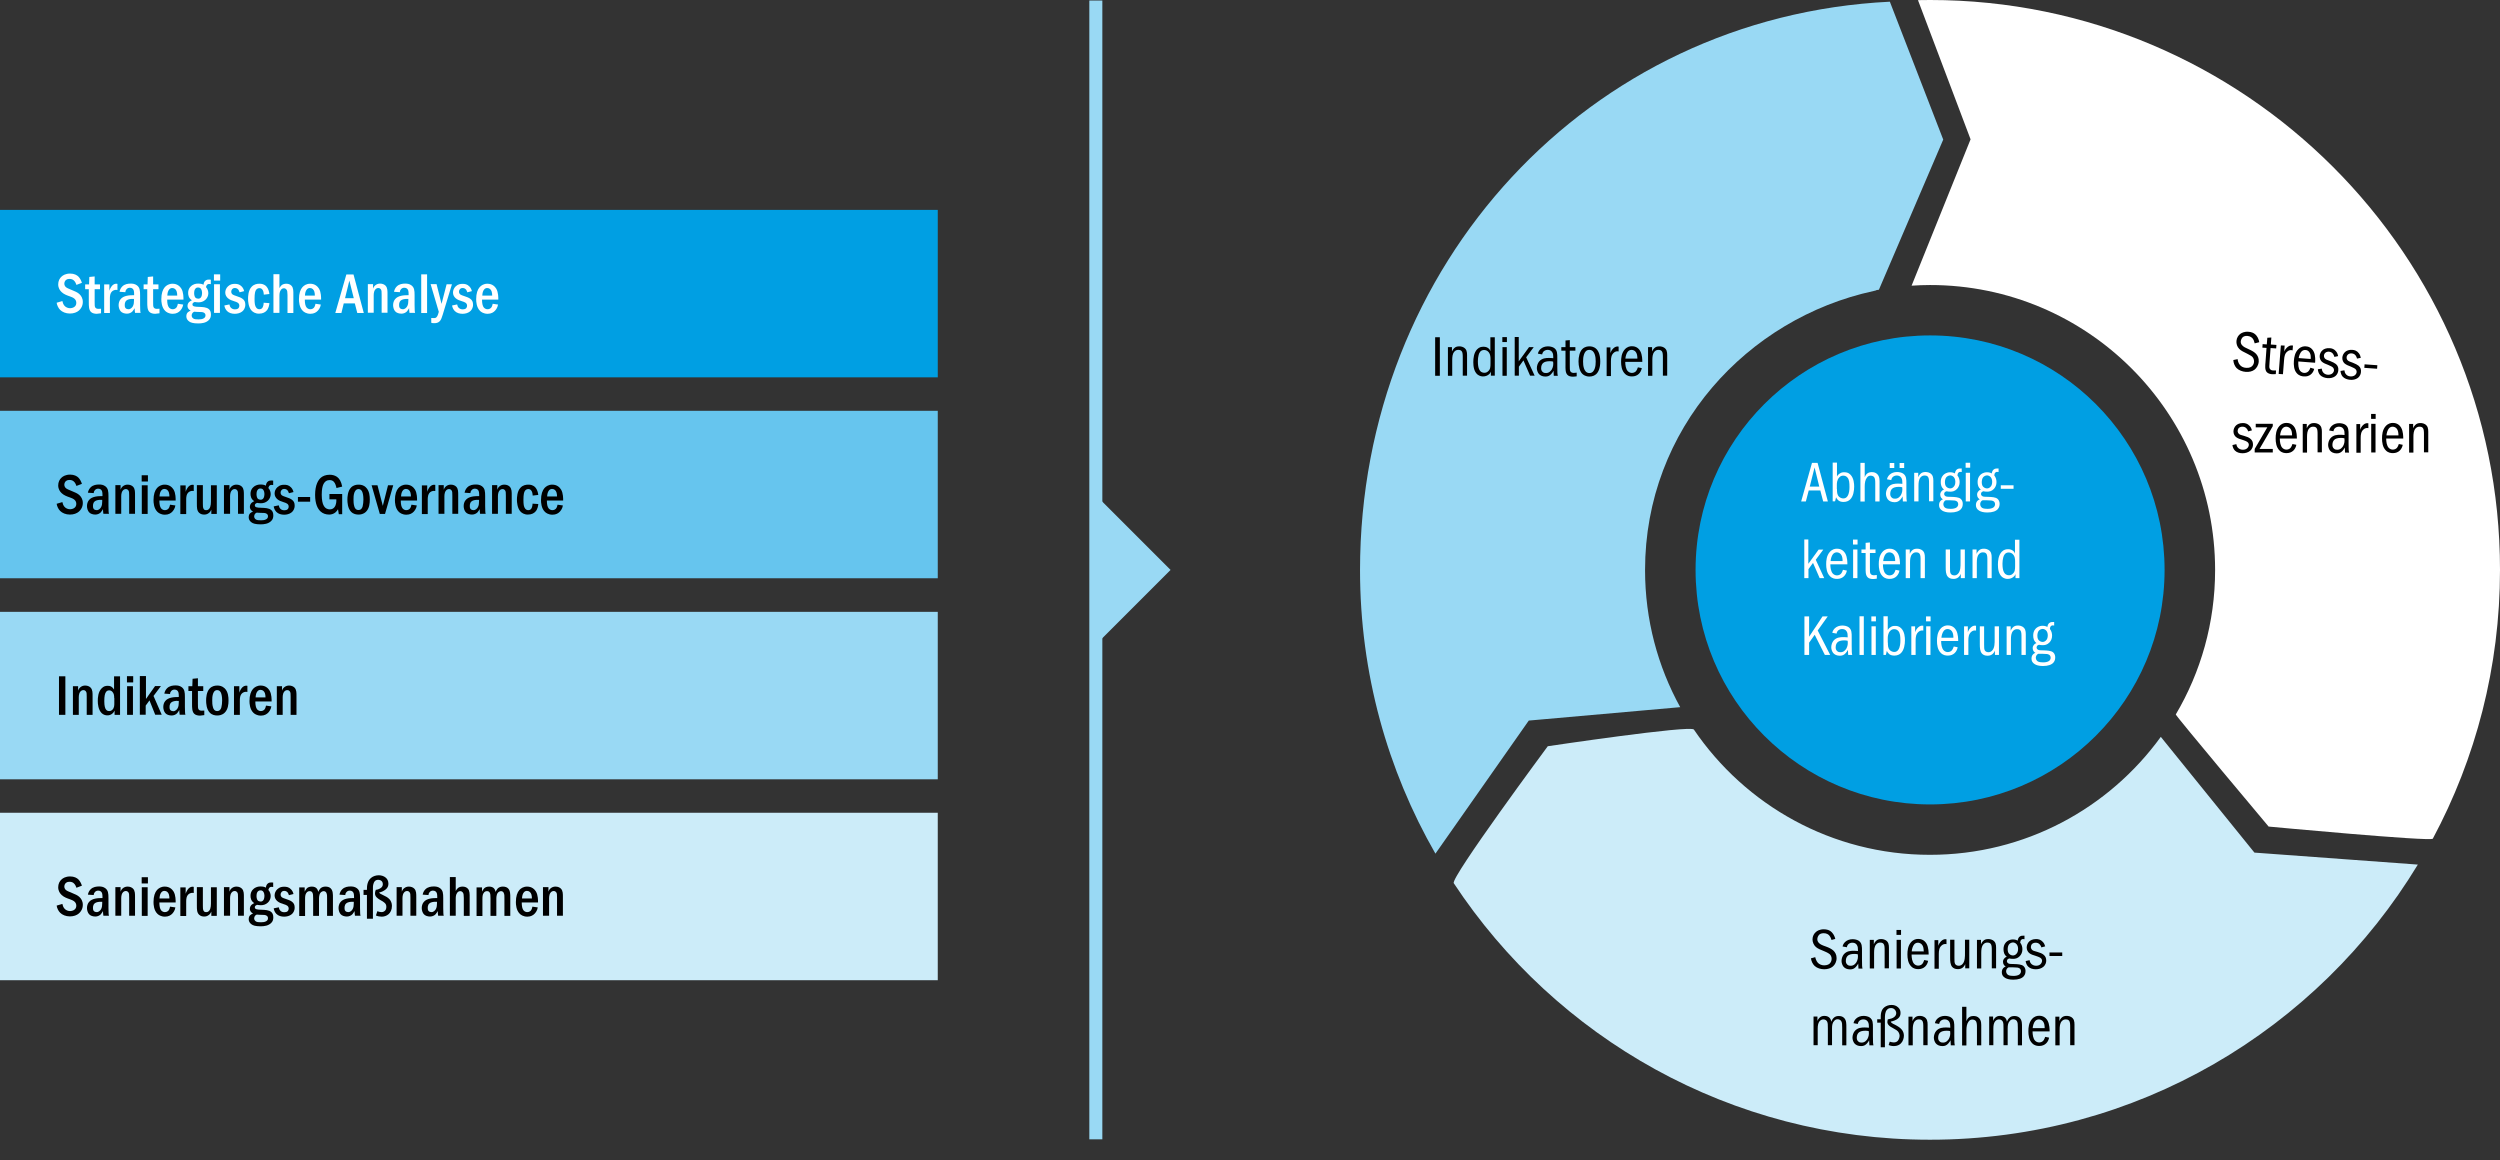 <?xml version="1.0" encoding="utf-8"?>
<!-- Generator: Adobe Illustrator 23.1.0, SVG Export Plug-In . SVG Version: 6.00 Build 0)  -->
<svg version="1.1" xmlns="http://www.w3.org/2000/svg" xmlns:xlink="http://www.w3.org/1999/xlink" x="0px" y="0px"
	 viewBox="0 0 1920 891" style="enable-background:new 0 0 1920 891;" xml:space="preserve">
<rect x="0" y="0" width="1920" height="891" fill="#333333" stroke="none"/>
<style type="text/css">
	.st0{display:none;}
	.st1{display:inline;fill:#E5F5FC;}
	.st2{fill:none;stroke:#CCECF9;stroke-width:5;}
	.st3{fill:#99D9F4;}
	.st4{fill:#CCECF9;}
	.st5{fill:none;stroke:#99D9F4;stroke-width:5;}
	.st6{fill:#66C5EE;}
	.st7{fill:#009FE3;}
	.st8{fill:#FFFFFF;}
	.st9{fill:none;stroke:#009FE3;stroke-width:10;}
	.st10{fill:none;stroke:#66C5EE;stroke-width:10;}
	.st11{fill:none;stroke:#99D9F4;stroke-width:10;}
	.st12{fill:none;stroke:#CCECF9;stroke-width:10;}
	.st13{fill:#33B2E9;}
	.st14{fill:#1A1A18;}
</style>
<g id="Fond_Website" class="st0">
	<rect class="st1" width="1920" height="891"/>
</g>
<g id="Grafik">
	<rect y="161.2" class="st7" width="720.2" height="128.6"/>
	<g>
		<path class="st8" d="M58.7,218.8c-0.3-0.9-0.8-2.1-1.5-2.9c-1.1-1.3-2.3-1.7-3.9-1.7c-0.7,0-1.7,0.1-2.7,0.9
			c-0.8,0.7-1.2,1.8-1.2,2.8c0,1,0.5,2,1.2,2.6c0.8,0.7,2,1.2,4.7,2.3c2.3,0.9,4.3,1.8,5.6,3c1.3,1.2,2.7,3.1,2.7,6.1
			c0,3.2-1.6,5.4-3,6.6c-1.6,1.4-4,2.3-6.9,2.3c-3.2,0-5.9-1.2-7.5-2.8c-1.4-1.4-2.4-3.5-2.7-5.5l4.4-1.3c0.2,1.1,0.7,2.6,1.6,3.6
			c1.1,1.3,2.8,1.9,4.3,1.9c0.9,0,2.5-0.3,3.4-1.1c0.7-0.5,1.4-1.5,1.4-3c0-3.2-2.8-4.2-5-5c-2-0.7-4.4-1.5-6.2-3.2
			c-1.3-1.2-2.7-3.1-2.7-6c0-2.5,1-4.7,2.7-6.1c0.9-0.8,2.9-2.2,6.5-2.2c3.1,0,5.2,1.2,6.3,2.3c1.2,1.2,2.2,3.1,2.7,4.8L58.7,218.8z
			"/>
		<path class="st8" d="M72.7,212.3v6.1h4.1v3.7h-4.1v9.7c0,2.4,0,3.5,0.4,4.2c0.3,0.6,1,1.2,2.4,1.2c0.5,0,0.9,0,2.1-0.1v3.5
			c-1.9,0.3-2.8,0.4-3.3,0.4c-1.6,0-3.4-0.4-4.4-1.4c-1.7-1.6-1.7-4.6-1.7-7.5v-10h-2.8v-3.7h3l0.2-5.7L72.7,212.3z"/>
		<path class="st8" d="M84,218.3v5c0.4-1.4,1.2-2.9,2.2-4c1.1-1.1,2.2-1.4,3.1-1.4c0.3,0,0.7,0,0.9,0.1v4.7
			c-0.7-0.1-0.9-0.1-1.1-0.1c-0.9,0-2.1,0.4-2.8,1c-1.8,1.5-1.9,4-1.9,5.6v11.2H80v-22H84z"/>
		<path class="st8" d="M91.8,224.1c0.3-1.8,1.2-3.2,2.1-4.1c1.9-1.9,4.5-2.2,6.5-2.2c1.5,0,3.2,0.2,4.7,1.3c2.3,1.7,2.5,4,2.5,7.6
			v7.5c0,1.2,0,2.1,0.1,4c0,0.9,0.1,1.4,0.3,2.1h-4.3c-0.2-1.4-0.3-2.4-0.3-3.6c-0.3,0.4-1,1.8-1.7,2.5c-1,1-2.5,1.7-4.2,1.7
			c-1.8,0-3.8-0.6-4.8-1.8c-1-1.1-1.6-3-1.6-4.7c0-1.5,0.4-3.3,1.5-4.6c2.3-2.9,6.9-3.1,10.4-3.1v-0.9c0-2.1-0.3-2.9-0.6-3.4
			c-0.3-0.5-1-1.4-2.7-1.4c-0.9,0-1.8,0.3-2.5,1.1c-0.4,0.4-0.9,1.2-0.9,2.3L91.8,224.1z M103,229.6c-1.2-0.1-3.1-0.1-4.7,0.5
			c-2.2,0.9-2.5,2.7-2.5,4.2c0,0.5,0,1.7,0.7,2.4c0.6,0.6,1.5,0.8,2.2,0.8c1.6,0,2.8-1.3,3.4-2.4c0.7-1.4,0.8-2.9,0.8-4.4V229.6z"/>
		<path class="st8" d="M117.6,212.3v6.1h4.1v3.7h-4.1v9.7c0,2.4,0,3.5,0.4,4.2c0.3,0.6,1,1.2,2.4,1.2c0.5,0,0.9,0,2.1-0.1v3.5
			c-1.9,0.3-2.8,0.4-3.3,0.4c-1.6,0-3.4-0.4-4.4-1.4c-1.7-1.6-1.7-4.6-1.7-7.5v-10h-2.8v-3.7h3l0.2-5.7L117.6,212.3z"/>
		<path class="st8" d="M128.4,230.1c0,2.8,0.4,4.9,1.4,6.1c0.9,1,2,1.3,2.8,1.3c1.4,0,2.2-0.6,2.8-1.2c0.7-0.8,1-2.1,1.2-3l4.1,0.6
			c-0.4,2.6-1.8,4.1-2.3,4.7c-1.1,1.2-2.9,2.4-5.7,2.4c-3.2,0-5.1-1.5-5.8-2.2c-2.8-2.7-3-7.2-3-9c0-4.5,1.1-7.5,2.7-9.3
			c1.2-1.3,3.1-2.6,5.9-2.6c3.8,0,5.8,2.2,6.8,3.8c1.7,2.8,1.6,7.1,1.6,8.4H128.4z M136.1,227c0-1-0.1-2.2-0.4-3.1
			c-0.5-1.5-1.6-2.7-3.4-2.7c-1.9,0-2.9,1.5-3.4,3.1c-0.2,0.8-0.4,1.9-0.4,2.7H136.1z"/>
		<path class="st8" d="M161.7,218.2c-0.4-0.1-0.8-0.1-0.9-0.1c-0.9,0-1.5,0.2-2,0.9c-0.3,0.5-0.5,1.1-0.6,1.5
			c1.3,1.3,1.8,3.3,1.8,4.7c0,2-0.9,3.8-2.2,5c-1.7,1.6-3.7,2-5.4,2c-1.2,0-2.3-0.2-2.9-0.3c-0.3,0.1-0.8,0.4-1.1,0.6
			c-0.4,0.4-0.6,0.7-0.6,1.2c0,0.9,0.4,1.3,1.3,1.6c0.8,0.3,1.8,0.3,4.3,0.4c1.9,0.1,5.3,0.1,7.1,1.8c0.8,0.7,1.5,1.9,1.5,4
			c0,1.6-0.3,3-1.6,4.3c-2.2,2.2-5.4,2.6-8.2,2.6c-3.9,0-5.9-0.7-6.9-1.5c-1.3-0.9-2.2-2.2-2.2-3.9c0-1.6,0.5-2.5,1.1-3.1
			c0.6-0.6,1.4-1,2.2-1.3c-2-1.1-2.4-2.6-2.4-3.6c0-1.4,0.6-2.4,1.3-3.1c0.7-0.6,1.7-1.2,2.1-1.3c-2.6-1.6-2.9-4.1-2.9-5.6
			c0-1.3,0.2-3.3,2-5c1.9-1.9,4.1-2.2,5.6-2.2c2,0,3.2,0.3,4.2,0.9c0.1-1.2,0.6-2.5,1.4-3.1c0.9-0.8,1.9-0.9,2.8-0.9
			c0.5,0,0.9,0,1.4,0.1V218.2z M147.9,240.3c-0.4,0.5-0.7,1.2-0.7,1.9c0,0.7,0.2,1.8,1.4,2.5c0.8,0.5,2,0.6,3.9,0.6
			c1.3,0,2.9-0.1,4.1-0.9c0.9-0.6,1.2-1.3,1.2-2.2c0-0.6-0.1-1.4-1.1-2c-0.9-0.6-2.3-0.6-3.8-0.6c-1.5,0-2.5-0.1-3.7-0.2
			C148.7,239.6,148.2,239.9,147.9,240.3z M149.9,221.9c-0.7,1-0.8,2.3-0.8,3.2c0,1.3,0.3,2.6,0.9,3.4c0.6,0.6,1.5,0.9,2.3,0.9
			c0.9,0,1.8-0.5,2.2-1.3c0.5-0.8,0.7-2.2,0.7-3.1c0-1-0.2-2.2-0.9-3.2c-0.6-0.8-1.3-1-2.1-1C151.5,220.8,150.7,220.8,149.9,221.9z"
			/>
		<path class="st8" d="M164.3,215.5v-4.8h4.8v4.8H164.3z M168.9,218.3v22h-4.5v-22H168.9z"/>
		<path class="st8" d="M184,224.5c-0.2-0.7-0.6-1.5-0.9-2c-0.8-1-1.8-1.3-2.7-1.3c-0.8,0-1.5,0.2-2.1,0.9c-0.5,0.6-0.7,1.2-0.7,1.9
			c0,1.2,0.6,1.8,1.1,2.2c0.6,0.4,1.4,0.7,3.2,1.3s3.2,1.1,4.4,2c1.5,1.1,2.1,2.5,2.1,4.5c0,2.7-1.3,4.4-2.5,5.3
			c-1.5,1.2-3.7,1.7-5.6,1.7c-2.2,0-4.4-0.6-5.9-2.1c-1.1-1.1-1.9-2.7-2.1-4.3l3.9-0.8c0.1,0.8,0.5,1.9,1.1,2.5s1.6,1.3,3.1,1.3
			c1,0,1.9-0.2,2.5-0.7c0.5-0.4,0.9-1.3,0.9-2.1c0-2.2-1.9-2.8-3.8-3.4s-3.5-1.1-5-2.4c-1.2-1.1-2-2.5-2-4.3c0-1.6,0.6-3.4,2.1-4.8
			c1.8-1.7,3.7-1.9,5.3-1.9c1.6,0,3.5,0.2,5.2,2c0.9,0.9,1.6,2.2,1.9,3.6L184,224.5z"/>
		<path class="st8" d="M202.6,226.3c-0.1-1.8-0.4-3-1.1-3.9c-0.6-0.8-1.4-1.1-2.2-1.1c-1.2,0-2,0.5-2.6,1.3
			c-0.7,0.9-1.2,2.7-1.2,6.9c0,3.4,0.2,5.5,1.4,6.9c0.6,0.7,1.3,1.1,2.3,1.1c0.9,0,1.7-0.3,2.3-1.1c0.6-0.9,1-2.5,1-3.9l4.4,0.3
			c-0.1,1.5-0.6,4.1-2.1,5.7c-1,1.2-2.9,2.4-5.9,2.4c-2.9,0-4.8-1.3-5.9-2.6c-2.2-2.6-2.5-7-2.5-8.8c0-1.6,0.1-6.6,2.8-9.3
			c1.8-1.9,4.1-2.3,6-2.3c1.6,0,3.6,0.3,5.3,2.1c1.4,1.5,2.1,3.9,2.3,5.8L202.6,226.3z"/>
		<path class="st8" d="M214.6,210.7v10.6c0.3-0.6,0.9-1.6,1.7-2.3c1-0.8,2.4-1.1,3.6-1.1c1.7,0,3.1,0.6,4,1.6
			c1.5,1.6,1.4,4.1,1.4,7.1v13.8h-4.5l0-13.8c0-2.2-0.2-3.4-0.7-4.1c-0.4-0.5-1-1.1-2-1.1c-1.2,0-1.9,0.6-2.4,1.3
			c-1.1,1.5-1.1,3.3-1.1,5.1v12.5H210v-29.7H214.6z"/>
		<path class="st8" d="M234.1,230.1c0,2.8,0.4,4.9,1.4,6.1c0.9,1,2,1.3,2.8,1.3c1.4,0,2.2-0.6,2.8-1.2c0.7-0.8,1-2.1,1.2-3l4.1,0.6
			c-0.4,2.6-1.8,4.1-2.3,4.7c-1.1,1.2-2.9,2.4-5.7,2.4c-3.2,0-5.1-1.5-5.8-2.2c-2.8-2.7-3-7.2-3-9c0-4.5,1.1-7.5,2.7-9.3
			c1.2-1.3,3.1-2.6,5.9-2.6c3.8,0,5.8,2.2,6.8,3.8c1.7,2.8,1.6,7.1,1.6,8.4H234.1z M241.8,227c0-1-0.1-2.2-0.4-3.1
			c-0.5-1.5-1.6-2.7-3.4-2.7c-1.9,0-2.9,1.5-3.4,3.1c-0.2,0.8-0.4,1.9-0.4,2.7H241.8z"/>
		<path class="st8" d="M271.5,210.8l7.9,29.6h-5l-1.9-7.4H264l-1.8,7.4h-4.7l8.5-29.6H271.5z M268.3,215.5L265,229h6.7L268.3,215.5z
			"/>
		<path class="st8" d="M286.5,218.3v3.4c0.2-0.6,0.6-1.6,1.6-2.5c1.2-1,2.4-1.4,3.8-1.4c1.9,0,3.3,0.7,4.2,1.6
			c1.6,1.7,1.5,4.1,1.5,6.7v14.1h-4.5v-13.9c0-2.1,0-3.3-0.6-4.1c-0.3-0.4-0.9-1-1.9-1c-1,0-1.8,0.4-2.5,1.3
			c-1.2,1.6-1.1,3.8-1.1,5.4v12.3h-4.5v-22H286.5z"/>
		<path class="st8" d="M302.6,224.1c0.3-1.8,1.2-3.2,2.1-4.1c1.9-1.9,4.5-2.2,6.5-2.2c1.5,0,3.2,0.2,4.7,1.3c2.3,1.7,2.5,4,2.5,7.6
			v7.5c0,1.2,0,2.1,0.1,4c0,0.9,0.1,1.4,0.3,2.1h-4.3c-0.2-1.4-0.3-2.4-0.3-3.6c-0.3,0.4-1,1.8-1.7,2.5c-1,1-2.5,1.7-4.2,1.7
			c-1.8,0-3.8-0.6-4.8-1.8c-1-1.1-1.6-3-1.6-4.7c0-1.5,0.4-3.3,1.5-4.6c2.3-2.9,6.9-3.1,10.4-3.1v-0.9c0-2.1-0.3-2.9-0.6-3.4
			c-0.3-0.5-1-1.4-2.7-1.4c-0.9,0-1.8,0.3-2.5,1.1c-0.4,0.4-0.9,1.2-0.9,2.3L302.6,224.1z M313.7,229.6c-1.2-0.1-3.1-0.1-4.7,0.5
			c-2.2,0.9-2.5,2.7-2.5,4.2c0,0.5,0,1.7,0.7,2.4c0.6,0.6,1.5,0.8,2.2,0.8c1.6,0,2.8-1.3,3.4-2.4c0.7-1.4,0.8-2.9,0.8-4.4V229.6z"/>
		<path class="st8" d="M328,210.7v29.7h-4.5v-29.7H328z"/>
		<path class="st8" d="M335.3,218.3l3.8,15.1l3.9-15.1h4.1l-7.1,23.4c-0.6,1.8-1.1,3.7-2.2,4.9c-1.3,1.4-2.8,1.6-4.4,1.6
			c-0.8,0-1.4,0-2.2-0.3v-3.7c0.6,0.1,1.1,0.1,1.8,0.1c1.1,0,1.9,0,2.7-1.3c0.6-0.9,1.1-2.8,1.3-3.5l-6.3-21.3H335.3z"/>
		<path class="st8" d="M358.9,224.5c-0.2-0.7-0.6-1.5-0.9-2c-0.8-1-1.8-1.3-2.7-1.3c-0.8,0-1.5,0.2-2.1,0.9
			c-0.5,0.6-0.7,1.2-0.7,1.9c0,1.2,0.6,1.8,1.1,2.2c0.6,0.4,1.4,0.7,3.2,1.3s3.2,1.1,4.4,2c1.5,1.1,2.1,2.5,2.1,4.5
			c0,2.7-1.3,4.4-2.5,5.3c-1.5,1.2-3.7,1.7-5.6,1.7c-2.2,0-4.4-0.6-5.9-2.1c-1.1-1.1-1.9-2.7-2.1-4.3l3.9-0.8
			c0.1,0.8,0.5,1.9,1.1,2.5s1.6,1.3,3.1,1.3c1,0,1.9-0.2,2.5-0.7c0.5-0.4,0.9-1.3,0.9-2.1c0-2.2-1.9-2.8-3.8-3.4s-3.5-1.1-5-2.4
			c-1.2-1.1-2-2.5-2-4.3c0-1.6,0.6-3.4,2.1-4.8c1.8-1.7,3.7-1.9,5.3-1.9c1.6,0,3.5,0.2,5.2,2c0.9,0.9,1.6,2.2,1.9,3.6L358.9,224.5z"
			/>
		<path class="st8" d="M370.2,230.1c0,2.8,0.4,4.9,1.4,6.1c0.9,1,2,1.3,2.8,1.3c1.4,0,2.2-0.6,2.8-1.2c0.7-0.8,1-2.1,1.2-3l4.1,0.6
			c-0.4,2.6-1.8,4.1-2.3,4.7c-1.1,1.2-2.9,2.4-5.7,2.4c-3.2,0-5.1-1.5-5.8-2.2c-2.8-2.7-3-7.2-3-9c0-4.5,1.1-7.5,2.7-9.3
			c1.2-1.3,3.1-2.6,5.9-2.6c3.8,0,5.8,2.2,6.8,3.8c1.7,2.8,1.6,7.1,1.6,8.4H370.2z M378,227c0-1-0.1-2.2-0.4-3.1
			c-0.5-1.5-1.6-2.7-3.4-2.7c-1.9,0-2.9,1.5-3.4,3.1c-0.2,0.8-0.4,1.9-0.4,2.7H378z"/>
	</g>
	<rect y="315.5" class="st6" width="720.2" height="128.6"/>
	<g>
		<path d="M58.7,373.2c-0.3-0.9-0.8-2.1-1.5-2.9c-1.1-1.3-2.3-1.7-3.9-1.7c-0.7,0-1.7,0.1-2.7,0.9c-0.8,0.7-1.2,1.8-1.2,2.8
			c0,1,0.5,2,1.2,2.6c0.8,0.7,2,1.2,4.7,2.3c2.3,0.9,4.3,1.8,5.6,3c1.3,1.2,2.7,3.1,2.7,6.1c0,3.2-1.6,5.4-3,6.6
			c-1.6,1.4-4,2.3-6.9,2.3c-3.2,0-5.9-1.2-7.5-2.8c-1.4-1.4-2.4-3.5-2.7-5.5l4.4-1.3c0.2,1.1,0.7,2.6,1.6,3.6
			c1.1,1.3,2.8,1.9,4.3,1.9c0.9,0,2.5-0.3,3.4-1.1c0.7-0.5,1.4-1.5,1.4-3c0-3.2-2.8-4.2-5-5c-2-0.7-4.4-1.5-6.2-3.2
			c-1.3-1.2-2.7-3.1-2.7-6c0-2.5,1-4.7,2.7-6.1c0.9-0.8,2.9-2.2,6.5-2.2c3.1,0,5.2,1.2,6.3,2.3c1.2,1.2,2.2,3.1,2.7,4.8L58.7,373.2z
			"/>
		<path d="M67.5,378.4c0.3-1.8,1.2-3.2,2.1-4.1c1.9-1.9,4.5-2.2,6.5-2.2c1.5,0,3.2,0.2,4.7,1.3c2.3,1.7,2.5,4,2.5,7.6v7.5
			c0,1.2,0,2.1,0.1,4c0,0.9,0.1,1.4,0.3,2.1h-4.3c-0.2-1.4-0.3-2.4-0.3-3.6c-0.3,0.4-1,1.8-1.7,2.5c-1,1-2.5,1.7-4.2,1.7
			c-1.8,0-3.8-0.6-4.8-1.8c-1-1.1-1.6-3-1.6-4.7c0-1.5,0.4-3.3,1.5-4.6c2.3-2.9,6.9-3.1,10.4-3.1v-0.9c0-2.1-0.3-2.9-0.6-3.4
			c-0.3-0.5-1-1.4-2.7-1.4c-0.9,0-1.8,0.3-2.5,1.1c-0.4,0.4-0.9,1.2-0.9,2.3L67.5,378.4z M78.6,383.9c-1.2-0.1-3.1-0.1-4.7,0.5
			c-2.2,0.9-2.5,2.7-2.5,4.2c0,0.5,0,1.7,0.7,2.4c0.6,0.6,1.5,0.8,2.2,0.8c1.6,0,2.8-1.3,3.4-2.4c0.7-1.4,0.8-2.9,0.8-4.4V383.9z"/>
		<path d="M92.6,372.7v3.4c0.2-0.6,0.6-1.6,1.6-2.5c1.2-1,2.4-1.4,3.8-1.4c1.9,0,3.3,0.7,4.2,1.6c1.6,1.7,1.5,4.1,1.5,6.7v14.1h-4.5
			v-13.9c0-2.1,0-3.3-0.6-4.1c-0.3-0.4-0.9-1-1.9-1c-1,0-1.8,0.4-2.5,1.3c-1.2,1.6-1.1,3.8-1.1,5.4v12.3h-4.5v-22H92.6z"/>
		<path d="M108.8,369.8V365h4.8v4.8H108.8z M113.4,372.7v22h-4.5v-22H113.4z"/>
		<path d="M122.4,384.4c0,2.8,0.4,4.9,1.4,6.1c0.9,1,2,1.3,2.8,1.3c1.4,0,2.2-0.6,2.8-1.2c0.7-0.8,1-2.1,1.2-3l4.1,0.6
			c-0.4,2.6-1.8,4.1-2.3,4.7c-1.1,1.2-2.9,2.4-5.7,2.4c-3.2,0-5.1-1.5-5.8-2.2c-2.8-2.7-3-7.2-3-9c0-4.5,1.1-7.5,2.7-9.3
			c1.2-1.3,3.1-2.6,5.9-2.6c3.8,0,5.8,2.2,6.8,3.8c1.7,2.8,1.6,7.1,1.6,8.4H122.4z M130.1,381.3c0-1-0.1-2.2-0.4-3.1
			c-0.5-1.5-1.6-2.7-3.4-2.7c-1.9,0-2.9,1.5-3.4,3.1c-0.2,0.8-0.4,1.9-0.4,2.7H130.1z"/>
		<path d="M142.6,372.7v5c0.4-1.4,1.2-2.9,2.2-4c1.1-1.1,2.2-1.4,3.1-1.4c0.3,0,0.7,0,0.9,0.1v4.7c-0.7-0.1-0.9-0.1-1.1-0.1
			c-0.9,0-2.1,0.4-2.8,1c-1.8,1.5-1.9,4-1.9,5.6v11.2h-4.5v-22H142.6z"/>
		<path d="M155.8,372.7v14c0,1.6,0,3,0.5,4c0.5,0.9,1.1,1.1,2.1,1.1c0.8,0,1.5-0.2,2.2-1c1.5-1.7,1.4-4.6,1.4-7.5v-10.6h4.5v22h-4.2
			v-3.3c-0.4,1-1,1.9-1.8,2.5c-1.1,0.9-2.2,1.3-3.7,1.3c-1.1,0-2.6-0.2-3.9-1.4c-1.7-1.7-1.7-4-1.7-7.1v-14.1H155.8z"/>
		<path d="M176.2,372.7v3.4c0.2-0.6,0.6-1.6,1.6-2.5c1.2-1,2.4-1.4,3.8-1.4c1.9,0,3.3,0.7,4.2,1.6c1.6,1.7,1.5,4.1,1.5,6.7v14.1
			h-4.5v-13.9c0-2.1,0-3.3-0.6-4.1c-0.3-0.4-0.9-1-1.9-1c-1,0-1.8,0.4-2.5,1.3c-1.2,1.6-1.1,3.8-1.1,5.4v12.3H172v-22H176.2z"/>
		<path d="M209.6,372.5c-0.4-0.1-0.8-0.1-0.9-0.1c-0.9,0-1.5,0.2-2,0.9c-0.3,0.5-0.5,1.1-0.6,1.5c1.3,1.3,1.8,3.3,1.8,4.7
			c0,2-0.9,3.8-2.2,5c-1.7,1.6-3.7,2-5.4,2c-1.2,0-2.3-0.2-2.9-0.3c-0.3,0.1-0.8,0.4-1.1,0.6c-0.4,0.4-0.6,0.7-0.6,1.2
			c0,0.9,0.4,1.3,1.3,1.6c0.8,0.3,1.8,0.3,4.3,0.4c1.9,0.1,5.3,0.1,7.1,1.8c0.8,0.7,1.5,1.9,1.5,4c0,1.6-0.3,3-1.6,4.3
			c-2.2,2.2-5.4,2.6-8.2,2.6c-3.9,0-5.9-0.7-6.9-1.5c-1.3-0.9-2.2-2.2-2.2-3.9c0-1.6,0.5-2.5,1.1-3.1c0.6-0.6,1.4-1,2.2-1.3
			c-2-1.1-2.4-2.6-2.4-3.6c0-1.4,0.6-2.4,1.3-3.1c0.7-0.6,1.7-1.2,2.1-1.3c-2.6-1.6-2.9-4.1-2.9-5.6c0-1.3,0.2-3.3,2-5
			c1.9-1.9,4.1-2.2,5.6-2.2c2,0,3.2,0.3,4.2,0.9c0.1-1.2,0.6-2.5,1.4-3.1c0.9-0.8,1.9-0.9,2.8-0.9c0.5,0,0.9,0,1.4,0.1V372.5z
			 M195.9,394.6c-0.4,0.5-0.7,1.2-0.7,1.9c0,0.7,0.2,1.8,1.4,2.5c0.8,0.5,2,0.6,3.9,0.6c1.3,0,2.9-0.1,4.1-0.9
			c0.9-0.6,1.2-1.3,1.2-2.2c0-0.6-0.1-1.4-1.1-2c-0.9-0.6-2.3-0.6-3.8-0.6s-2.5-0.1-3.7-0.2C196.7,393.9,196.2,394.2,195.9,394.6z
			 M197.8,376.3c-0.7,1-0.8,2.3-0.8,3.2c0,1.3,0.3,2.6,0.9,3.4c0.6,0.6,1.5,0.9,2.3,0.9c0.9,0,1.8-0.5,2.2-1.3
			c0.5-0.8,0.7-2.2,0.7-3.1c0-1-0.2-2.2-0.9-3.2c-0.6-0.8-1.3-1-2.1-1C199.5,375.1,198.6,375.2,197.8,376.3z"/>
		<path d="M221.9,378.8c-0.2-0.7-0.6-1.5-0.9-2c-0.8-1-1.8-1.3-2.7-1.3c-0.8,0-1.5,0.2-2.1,0.9c-0.5,0.6-0.7,1.2-0.7,1.9
			c0,1.2,0.6,1.8,1.1,2.2c0.6,0.4,1.4,0.7,3.2,1.3s3.2,1.1,4.4,2c1.5,1.1,2.1,2.5,2.1,4.5c0,2.7-1.3,4.4-2.5,5.3
			c-1.5,1.2-3.7,1.7-5.6,1.7c-2.2,0-4.4-0.6-5.9-2.1c-1.1-1.1-1.9-2.7-2.1-4.3l3.9-0.8c0.1,0.8,0.5,1.9,1.1,2.5
			c0.6,0.7,1.6,1.3,3.1,1.3c1,0,1.9-0.2,2.5-0.7c0.5-0.4,0.9-1.3,0.9-2.1c0-2.2-1.9-2.8-3.8-3.4s-3.5-1.1-5-2.4
			c-1.2-1.1-2-2.5-2-4.3c0-1.6,0.6-3.4,2.1-4.8c1.8-1.7,3.7-1.9,5.3-1.9c1.6,0,3.5,0.2,5.2,2c0.9,0.9,1.6,2.2,1.9,3.6L221.9,378.8z"
			/>
		<path d="M238.2,381.7v3.6h-9.4v-3.6H238.2z"/>
		<path d="M262.8,379.4v15.5h-2.6l-0.6-3.8c-0.4,0.8-1.3,1.9-2.2,2.6c-1.2,0.9-2.8,1.5-4.6,1.5c-2.5,0-4.9-0.8-6.6-2.4
			c-2.1-1.9-4.2-5.6-4.2-12.8c0-7.7,2.5-11.5,4.5-13.2c1.3-1.1,3.5-2.2,6.7-2.2c1.6,0,3.7,0.3,5.6,1.6c1.8,1.3,3.3,3.6,4,7.5
			l-4.4,1.1c-0.1-0.6-0.4-1.9-0.8-2.8c-0.5-1.3-1.6-3.3-4.4-3.3c-1.9,0-3.8,0.8-5,3.6c-0.5,1.2-1.1,3.4-1.1,7.6c0,4.4,0.7,6.8,1.3,8
			c1.3,2.7,3.3,3.3,4.9,3.3c1.6,0,2.8-0.7,3.5-1.6c1.6-1.9,1.6-5,1.5-6.1H253v-4.1H262.8z"/>
		<path d="M281,374.3c2.8,2.7,3,6.8,3,9.4c0,2.8-0.3,6.8-3,9.4c-1.9,1.8-4.1,2.1-5.6,2.1c-1.7,0-4-0.3-5.8-2.2
			c-2.6-2.7-2.8-7.2-2.8-9.3c0-2,0.2-6.6,2.8-9.3c1.9-1.9,4.1-2.2,5.8-2.2C277.1,372.2,279.2,372.5,281,374.3z M272.1,378.5
			c-0.6,1.9-0.6,3.4-0.6,5.1c0,1.6,0,3.3,0.6,5.3c0.3,1.1,1.1,2.8,3.2,2.8c2.2,0,2.9-1.8,3.2-2.8c0.4-1.5,0.6-3.6,0.6-5.3
			c0-3-0.5-4.8-0.6-5.1c-0.6-2.2-1.9-2.9-3.2-2.9C273.2,375.7,272.5,377.5,272.1,378.5z"/>
		<path d="M289.9,372.7l4.1,15.8l4-15.8h4l-6.3,22h-4l-6.3-22H289.9z"/>
		<path d="M307.8,384.4c0,2.8,0.4,4.9,1.4,6.1c0.9,1,2,1.3,2.8,1.3c1.4,0,2.2-0.6,2.8-1.2c0.7-0.8,1-2.1,1.2-3l4.1,0.6
			c-0.4,2.6-1.8,4.1-2.3,4.7c-1.1,1.2-2.9,2.4-5.7,2.4c-3.2,0-5.1-1.5-5.8-2.2c-2.8-2.7-3-7.2-3-9c0-4.5,1.1-7.5,2.7-9.3
			c1.2-1.3,3.1-2.6,5.9-2.6c3.8,0,5.8,2.2,6.8,3.8c1.7,2.8,1.6,7.1,1.6,8.4H307.8z M315.6,381.3c0-1-0.1-2.2-0.4-3.1
			c-0.5-1.5-1.6-2.7-3.4-2.7c-1.9,0-2.9,1.5-3.4,3.1c-0.2,0.8-0.4,1.9-0.4,2.7H315.6z"/>
		<path d="M328.1,372.7v5c0.4-1.4,1.2-2.9,2.2-4c1.1-1.1,2.2-1.4,3.1-1.4c0.3,0,0.7,0,0.9,0.1v4.7c-0.7-0.1-0.9-0.1-1.1-0.1
			c-0.9,0-2.1,0.4-2.8,1c-1.8,1.5-1.9,4-1.9,5.6v11.2H324v-22H328.1z"/>
		<path d="M340.8,372.7v3.4c0.2-0.6,0.6-1.6,1.6-2.5c1.2-1,2.4-1.4,3.8-1.4c1.9,0,3.3,0.7,4.2,1.6c1.6,1.7,1.5,4.1,1.5,6.7v14.1
			h-4.5v-13.9c0-2.1,0-3.3-0.6-4.1c-0.3-0.4-0.9-1-1.9-1c-1,0-1.8,0.4-2.5,1.3c-1.2,1.6-1.1,3.8-1.1,5.4v12.3h-4.5v-22H340.8z"/>
		<path d="M356.8,378.4c0.3-1.8,1.2-3.2,2.1-4.1c1.9-1.9,4.5-2.2,6.5-2.2c1.5,0,3.2,0.2,4.7,1.3c2.3,1.7,2.5,4,2.5,7.6v7.5
			c0,1.2,0,2.1,0.1,4c0,0.9,0.1,1.4,0.3,2.1h-4.3c-0.2-1.4-0.3-2.4-0.3-3.6c-0.3,0.4-1,1.8-1.7,2.5c-1,1-2.5,1.7-4.2,1.7
			c-1.8,0-3.8-0.6-4.8-1.8c-1-1.1-1.6-3-1.6-4.7c0-1.5,0.4-3.3,1.5-4.6c2.3-2.9,6.9-3.1,10.4-3.1v-0.9c0-2.1-0.3-2.9-0.6-3.4
			c-0.3-0.5-1-1.4-2.7-1.4c-0.9,0-1.8,0.3-2.5,1.1c-0.4,0.4-0.9,1.2-0.9,2.3L356.8,378.4z M368,383.9c-1.2-0.1-3.1-0.1-4.7,0.5
			c-2.2,0.9-2.5,2.7-2.5,4.2c0,0.5,0,1.7,0.7,2.4c0.6,0.6,1.5,0.8,2.2,0.8c1.6,0,2.8-1.3,3.4-2.4c0.7-1.4,0.8-2.9,0.8-4.4V383.9z"/>
		<path d="M381.9,372.7v3.4c0.2-0.6,0.6-1.6,1.6-2.5c1.2-1,2.4-1.4,3.8-1.4c1.9,0,3.3,0.7,4.2,1.6c1.6,1.7,1.5,4.1,1.5,6.7v14.1
			h-4.5v-13.9c0-2.1,0-3.3-0.6-4.1c-0.3-0.4-0.9-1-1.9-1c-1,0-1.8,0.4-2.5,1.3c-1.2,1.6-1.1,3.8-1.1,5.4v12.3h-4.5v-22H381.9z"/>
		<path d="M409.1,380.6c-0.1-1.8-0.4-3-1.1-3.9c-0.6-0.8-1.4-1.1-2.2-1.1c-1.2,0-2,0.5-2.6,1.3c-0.7,0.9-1.2,2.7-1.2,6.9
			c0,3.4,0.2,5.5,1.4,6.9c0.6,0.7,1.3,1.1,2.3,1.1c0.9,0,1.7-0.3,2.3-1.1c0.6-0.9,1-2.5,1-3.9l4.4,0.3c-0.1,1.5-0.6,4.1-2.1,5.7
			c-1,1.2-2.9,2.4-5.9,2.4c-2.9,0-4.8-1.3-5.9-2.6c-2.2-2.6-2.5-7-2.5-8.8c0-1.6,0.1-6.6,2.8-9.3c1.8-1.9,4.1-2.3,6-2.3
			c1.6,0,3.6,0.3,5.3,2.1c1.4,1.5,2.1,3.9,2.3,5.8L409.1,380.6z"/>
		<path d="M420,384.4c0,2.8,0.4,4.9,1.4,6.1c0.9,1,2,1.3,2.8,1.3c1.4,0,2.2-0.6,2.8-1.2c0.7-0.8,1-2.1,1.2-3l4.1,0.6
			c-0.4,2.6-1.8,4.1-2.3,4.7c-1.1,1.2-2.9,2.4-5.7,2.4c-3.2,0-5.1-1.5-5.8-2.2c-2.8-2.7-3-7.2-3-9c0-4.5,1.1-7.5,2.7-9.3
			c1.2-1.3,3.1-2.6,5.9-2.6c3.8,0,5.8,2.2,6.8,3.8c1.7,2.8,1.6,7.1,1.6,8.4H420z M427.8,381.3c0-1-0.1-2.2-0.4-3.1
			c-0.5-1.5-1.6-2.7-3.4-2.7c-1.9,0-2.9,1.5-3.4,3.1c-0.2,0.8-0.4,1.9-0.4,2.7H427.8z"/>
	</g>
	<rect y="469.9" class="st3" width="720.2" height="128.6"/>
	<g>
		<path d="M50.2,519.4V549h-4.9v-29.6H50.2z"/>
		<path d="M60,527v3.4c0.2-0.6,0.6-1.6,1.6-2.5c1.2-1,2.4-1.4,3.8-1.4c1.9,0,3.3,0.7,4.2,1.6c1.6,1.7,1.5,4.1,1.5,6.7V549h-4.5
			v-13.9c0-2.1,0-3.3-0.6-4.1c-0.3-0.4-0.9-1-1.9-1c-1,0-1.8,0.4-2.5,1.3c-1.2,1.6-1.1,3.8-1.1,5.4V549h-4.5v-22H60z"/>
		<path d="M92.2,519.3V549H88v-3.3c-0.4,1-1.1,1.9-1.9,2.5c-1.2,0.9-2.4,1.2-3.5,1.2c-1.5,0-2.9-0.3-4.4-1.6
			c-2.8-2.7-3.1-7.2-3.1-9.5c0-2.4,0.2-7,3.1-9.8c1.4-1.4,2.8-1.8,4.6-1.8c0.8,0,1.9,0.1,2.9,0.8c0.7,0.5,1.4,1.2,1.9,2.1v-10.2
			H92.2z M87.7,536.1c0-2-0.2-3.6-1.5-4.9c-0.8-0.8-1.6-1-2.3-1c-1.3,0-2.1,0.5-2.7,1.6c-0.6,1-1.1,2.7-1.1,6.7
			c0,4.1,0.7,5.6,1.3,6.4c0.7,1,1.6,1.2,2.4,1.2c0.9,0,1.6-0.2,2.5-1c1.5-1.5,1.5-3.4,1.5-5.1V536.1z"/>
		<path d="M97.5,524.1v-4.8h4.8v4.8H97.5z M102.1,527v22h-4.5v-22H102.1z"/>
		<path d="M112.1,519.3v17.5l7-9.9h4.5l-5.7,7.6l6.3,14.4h-5l-4.4-11l-2.9,4v7h-4.5v-29.7H112.1z"/>
		<path d="M126.2,532.7c0.3-1.8,1.2-3.2,2.1-4.1c1.9-1.9,4.5-2.2,6.5-2.2c1.5,0,3.2,0.2,4.7,1.3c2.3,1.7,2.5,4,2.5,7.6v7.5
			c0,1.2,0,2.1,0.1,4c0,0.9,0.1,1.4,0.3,2.1H138c-0.2-1.4-0.3-2.4-0.3-3.6c-0.3,0.4-1,1.8-1.7,2.5c-1,1-2.5,1.7-4.2,1.7
			c-1.8,0-3.8-0.6-4.8-1.8c-1-1.1-1.6-3-1.6-4.7c0-1.5,0.4-3.3,1.5-4.6c2.3-2.9,6.9-3.1,10.4-3.1v-0.9c0-2.1-0.3-2.9-0.6-3.4
			c-0.3-0.5-1-1.4-2.7-1.4c-0.9,0-1.8,0.3-2.5,1.1c-0.4,0.4-0.9,1.2-0.9,2.3L126.2,532.7z M137.4,538.3c-1.2-0.1-3.1-0.1-4.7,0.5
			c-2.2,0.9-2.5,2.7-2.5,4.2c0,0.5,0,1.7,0.7,2.4c0.6,0.6,1.5,0.8,2.2,0.8c1.6,0,2.8-1.3,3.4-2.4c0.7-1.4,0.8-2.9,0.8-4.4V538.3z"/>
		<path d="M152,520.9v6.1h4.1v3.7H152v9.7c0,2.4,0,3.5,0.4,4.2c0.3,0.6,1,1.2,2.4,1.2c0.5,0,0.9,0,2.1-0.1v3.5
			c-1.9,0.3-2.8,0.4-3.3,0.4c-1.6,0-3.4-0.4-4.4-1.4c-1.7-1.6-1.7-4.6-1.7-7.5v-10h-2.8V527h3l0.2-5.7L152,520.9z"/>
		<path d="M172.5,528.6c2.8,2.7,3,6.8,3,9.4c0,2.8-0.3,6.8-3,9.4c-1.9,1.8-4.1,2.1-5.6,2.1c-1.7,0-4-0.3-5.8-2.2
			c-2.6-2.7-2.8-7.2-2.8-9.3c0-2,0.2-6.6,2.8-9.3c1.9-1.9,4.1-2.2,5.8-2.2C168.6,526.5,170.6,526.8,172.5,528.6z M163.6,532.9
			c-0.6,1.9-0.6,3.4-0.6,5.1c0,1.6,0,3.3,0.6,5.3c0.3,1.1,1.1,2.8,3.2,2.8c2.2,0,2.9-1.8,3.2-2.8c0.4-1.5,0.6-3.6,0.6-5.3
			c0-3-0.5-4.8-0.6-5.1c-0.6-2.2-1.9-2.9-3.2-2.9C164.7,530,164,531.8,163.6,532.9z"/>
		<path d="M183.8,527v5c0.4-1.4,1.2-2.9,2.2-4c1.1-1.1,2.2-1.4,3.1-1.4c0.3,0,0.7,0,0.9,0.1v4.7c-0.7-0.1-0.9-0.1-1.1-0.1
			c-0.9,0-2.1,0.4-2.8,1c-1.8,1.5-1.9,4-1.9,5.6V549h-4.5v-22H183.8z"/>
		<path d="M196.1,538.7c0,2.8,0.4,4.9,1.4,6.1c0.9,1,2,1.3,2.8,1.3c1.4,0,2.2-0.6,2.8-1.2c0.7-0.8,1-2.1,1.2-3l4.1,0.6
			c-0.4,2.6-1.8,4.1-2.3,4.7c-1.1,1.2-2.9,2.4-5.7,2.4c-3.2,0-5.1-1.5-5.8-2.2c-2.8-2.7-3-7.2-3-9c0-4.5,1.1-7.5,2.7-9.3
			c1.2-1.3,3.1-2.6,5.9-2.6c3.8,0,5.8,2.2,6.8,3.8c1.7,2.8,1.6,7.1,1.6,8.4H196.1z M203.9,535.6c0-1-0.1-2.2-0.4-3.1
			c-0.5-1.5-1.6-2.7-3.4-2.7c-1.9,0-2.9,1.5-3.4,3.1c-0.2,0.8-0.4,1.9-0.4,2.7H203.9z"/>
		<path d="M216.6,527v3.4c0.2-0.6,0.6-1.6,1.6-2.5c1.2-1,2.4-1.4,3.8-1.4c1.9,0,3.3,0.7,4.2,1.6c1.6,1.7,1.5,4.1,1.5,6.7V549h-4.5
			v-13.9c0-2.1,0-3.3-0.6-4.1c-0.3-0.4-0.9-1-1.9-1c-1,0-1.8,0.4-2.5,1.3c-1.2,1.6-1.1,3.8-1.1,5.4V549h-4.5v-22H216.6z"/>
	</g>
	<rect y="624.2" class="st4" width="720.2" height="128.6"/>
	<g>
		<path d="M58.7,681.8c-0.3-0.9-0.8-2.1-1.5-2.9c-1.1-1.3-2.3-1.7-3.9-1.7c-0.7,0-1.7,0.1-2.7,0.9c-0.8,0.7-1.2,1.8-1.2,2.8
			c0,1,0.5,2,1.2,2.6c0.8,0.7,2,1.2,4.7,2.3c2.3,0.9,4.3,1.8,5.6,3c1.3,1.2,2.7,3.1,2.7,6.1c0,3.2-1.6,5.4-3,6.6
			c-1.6,1.4-4,2.3-6.9,2.3c-3.2,0-5.9-1.2-7.5-2.8c-1.4-1.4-2.4-3.5-2.7-5.5l4.4-1.3c0.2,1.1,0.7,2.6,1.6,3.6
			c1.1,1.3,2.8,1.9,4.3,1.9c0.9,0,2.5-0.3,3.4-1.1c0.7-0.5,1.4-1.5,1.4-3c0-3.2-2.8-4.2-5-5c-2-0.7-4.4-1.5-6.2-3.2
			c-1.3-1.2-2.7-3.1-2.7-6c0-2.5,1-4.7,2.7-6.1c0.9-0.8,2.9-2.2,6.5-2.2c3.1,0,5.2,1.2,6.3,2.3c1.2,1.2,2.2,3.1,2.7,4.8L58.7,681.8z
			"/>
		<path d="M67.5,687.1c0.3-1.8,1.2-3.2,2.1-4.1c1.9-1.9,4.5-2.2,6.5-2.2c1.5,0,3.2,0.2,4.7,1.3c2.3,1.7,2.5,4,2.5,7.6v7.5
			c0,1.2,0,2.1,0.1,4c0,0.9,0.1,1.4,0.3,2.1h-4.3c-0.2-1.4-0.3-2.4-0.3-3.6c-0.3,0.4-1,1.8-1.7,2.5c-1,1-2.5,1.7-4.2,1.7
			c-1.8,0-3.8-0.6-4.8-1.8c-1-1.1-1.6-3-1.6-4.7c0-1.5,0.4-3.3,1.5-4.6c2.3-2.9,6.9-3.1,10.4-3.1v-0.9c0-2.1-0.3-2.9-0.6-3.4
			c-0.3-0.5-1-1.4-2.7-1.4c-0.9,0-1.8,0.3-2.5,1.1c-0.4,0.4-0.9,1.2-0.9,2.3L67.5,687.1z M78.6,692.6c-1.2-0.1-3.1-0.1-4.7,0.5
			c-2.2,0.9-2.5,2.7-2.5,4.2c0,0.5,0,1.7,0.7,2.4c0.6,0.6,1.5,0.8,2.2,0.8c1.6,0,2.8-1.3,3.4-2.4c0.7-1.4,0.8-2.9,0.8-4.4V692.6z"/>
		<path d="M92.6,681.4v3.4c0.2-0.6,0.6-1.6,1.6-2.5c1.2-1,2.4-1.4,3.8-1.4c1.9,0,3.3,0.7,4.2,1.6c1.6,1.7,1.5,4.1,1.5,6.7v14.1h-4.5
			v-13.9c0-2.1,0-3.3-0.6-4.1c-0.3-0.4-0.9-1-1.9-1c-1,0-1.8,0.4-2.5,1.3c-1.2,1.6-1.1,3.8-1.1,5.4v12.3h-4.5v-22H92.6z"/>
		<path d="M108.8,678.5v-4.8h4.8v4.8H108.8z M113.4,681.4v22h-4.5v-22H113.4z"/>
		<path d="M122.4,693.1c0,2.8,0.4,4.9,1.4,6.1c0.9,1,2,1.3,2.8,1.3c1.4,0,2.2-0.6,2.8-1.2c0.7-0.8,1-2.1,1.2-3l4.1,0.6
			c-0.4,2.6-1.8,4.1-2.3,4.7c-1.1,1.2-2.9,2.4-5.7,2.4c-3.2,0-5.1-1.5-5.8-2.2c-2.8-2.7-3-7.2-3-9c0-4.5,1.1-7.5,2.7-9.3
			c1.2-1.3,3.1-2.6,5.9-2.6c3.8,0,5.8,2.2,6.8,3.8c1.7,2.8,1.6,7.1,1.6,8.4H122.4z M130.1,690c0-1-0.1-2.2-0.4-3.1
			c-0.5-1.5-1.6-2.7-3.4-2.7c-1.9,0-2.9,1.5-3.4,3.1c-0.2,0.8-0.4,1.9-0.4,2.7H130.1z"/>
		<path d="M142.6,681.4v5c0.4-1.4,1.2-2.9,2.2-4c1.1-1.1,2.2-1.4,3.1-1.4c0.3,0,0.7,0,0.9,0.1v4.7c-0.7-0.1-0.9-0.1-1.1-0.1
			c-0.9,0-2.1,0.4-2.8,1c-1.8,1.5-1.9,4-1.9,5.6v11.2h-4.5v-22H142.6z"/>
		<path d="M155.8,681.4v14c0,1.6,0,3,0.5,4c0.5,0.9,1.1,1.1,2.1,1.1c0.8,0,1.5-0.2,2.2-1c1.5-1.7,1.4-4.6,1.4-7.5v-10.6h4.5v22h-4.2
			v-3.3c-0.4,1-1,1.9-1.8,2.5c-1.1,0.9-2.2,1.3-3.7,1.3c-1.1,0-2.6-0.2-3.9-1.4c-1.7-1.7-1.7-4-1.7-7.1v-14.1H155.8z"/>
		<path d="M176.2,681.4v3.4c0.2-0.6,0.6-1.6,1.6-2.5c1.2-1,2.4-1.4,3.8-1.4c1.9,0,3.3,0.7,4.2,1.6c1.6,1.7,1.5,4.1,1.5,6.7v14.1
			h-4.5v-13.9c0-2.1,0-3.3-0.6-4.1c-0.3-0.4-0.9-1-1.9-1c-1,0-1.8,0.4-2.5,1.3c-1.2,1.6-1.1,3.8-1.1,5.4v12.3H172v-22H176.2z"/>
		<path d="M209.6,681.2c-0.4-0.1-0.8-0.1-0.9-0.1c-0.9,0-1.5,0.2-2,0.9c-0.3,0.5-0.5,1.1-0.6,1.5c1.3,1.3,1.8,3.3,1.8,4.7
			c0,2-0.9,3.8-2.2,5c-1.7,1.6-3.7,2-5.4,2c-1.2,0-2.3-0.2-2.9-0.3c-0.3,0.1-0.8,0.4-1.1,0.6c-0.4,0.4-0.6,0.7-0.6,1.2
			c0,0.9,0.4,1.3,1.3,1.6c0.8,0.3,1.8,0.3,4.3,0.4c1.9,0.1,5.3,0.1,7.1,1.8c0.8,0.7,1.5,1.9,1.5,4c0,1.6-0.3,3-1.6,4.3
			c-2.2,2.2-5.4,2.6-8.2,2.6c-3.9,0-5.9-0.7-6.9-1.5c-1.3-0.9-2.2-2.2-2.2-3.9c0-1.6,0.5-2.5,1.1-3.1c0.6-0.6,1.4-1,2.2-1.3
			c-2-1.1-2.4-2.6-2.4-3.6c0-1.4,0.6-2.4,1.3-3.1c0.7-0.6,1.7-1.2,2.1-1.3c-2.6-1.6-2.9-4.1-2.9-5.6c0-1.3,0.2-3.3,2-5
			c1.9-1.9,4.1-2.2,5.6-2.2c2,0,3.2,0.3,4.2,0.9c0.1-1.2,0.6-2.5,1.4-3.1c0.9-0.8,1.9-0.9,2.8-0.9c0.5,0,0.9,0,1.4,0.1V681.2z
			 M195.9,703.3c-0.4,0.5-0.7,1.2-0.7,1.9c0,0.7,0.2,1.8,1.4,2.5c0.8,0.5,2,0.6,3.9,0.6c1.3,0,2.9-0.1,4.1-0.9
			c0.9-0.6,1.2-1.3,1.2-2.2c0-0.6-0.1-1.4-1.1-2c-0.9-0.6-2.3-0.6-3.8-0.6s-2.5-0.1-3.7-0.2C196.7,702.6,196.2,702.9,195.9,703.3z
			 M197.8,684.9c-0.7,1-0.8,2.3-0.8,3.2c0,1.3,0.3,2.6,0.9,3.4c0.6,0.6,1.5,0.9,2.3,0.9c0.9,0,1.8-0.5,2.2-1.3
			c0.5-0.8,0.7-2.2,0.7-3.1c0-1-0.2-2.2-0.9-3.2c-0.6-0.8-1.3-1-2.1-1C199.5,683.8,198.6,683.9,197.8,684.9z"/>
		<path d="M221.9,687.5c-0.2-0.7-0.6-1.5-0.9-2c-0.8-1-1.8-1.3-2.7-1.3c-0.8,0-1.5,0.2-2.1,0.9c-0.5,0.6-0.7,1.2-0.7,1.9
			c0,1.2,0.6,1.8,1.1,2.2c0.6,0.4,1.4,0.7,3.2,1.3s3.2,1.1,4.4,2c1.5,1.1,2.1,2.5,2.1,4.5c0,2.7-1.3,4.4-2.5,5.3
			c-1.5,1.2-3.7,1.7-5.6,1.7c-2.2,0-4.4-0.6-5.9-2.1c-1.1-1.1-1.9-2.7-2.1-4.3l3.9-0.8c0.1,0.8,0.5,1.9,1.1,2.5
			c0.6,0.7,1.6,1.3,3.1,1.3c1,0,1.9-0.2,2.5-0.7c0.5-0.4,0.9-1.3,0.9-2.1c0-2.2-1.9-2.8-3.8-3.4s-3.5-1.1-5-2.4
			c-1.2-1.1-2-2.5-2-4.3c0-1.6,0.6-3.4,2.1-4.8c1.8-1.7,3.7-1.9,5.3-1.9c1.6,0,3.5,0.2,5.2,2c0.9,0.9,1.6,2.2,1.9,3.6L221.9,687.5z"
			/>
		<path d="M234,681.4v3.4c0.3-0.6,0.9-1.8,1.6-2.5c0.7-0.7,1.9-1.4,3.9-1.4c1.9,0,3,0.7,3.6,1.3c0.7,0.7,1.2,1.9,1.3,2.8
			c0.3-0.7,0.9-1.8,1.6-2.6c1.1-1.1,2.5-1.5,4-1.5c1.7,0,3.1,0.5,3.9,1.3c1.9,1.7,1.8,4.8,1.8,7.2v14h-4.5v-13.5
			c0-1.3,0.1-3.1-0.6-4.3c-0.2-0.4-0.8-1.2-2-1.2c-1,0-1.9,0.6-2.5,1.3c-1.1,1.4-1.1,3.8-1.1,4.8v12.9h-4.5V690
			c0-2.4-0.1-3.5-0.5-4.3c-0.4-0.9-1.1-1.3-2.2-1.3c-1,0-1.9,0.4-2.6,1.5c-0.8,1.2-0.9,2.7-0.9,4.8v12.8h-4.5v-22H234z"/>
		<path d="M260.7,687.1c0.3-1.8,1.2-3.2,2.1-4.1c1.9-1.9,4.5-2.2,6.5-2.2c1.5,0,3.2,0.2,4.7,1.3c2.3,1.7,2.5,4,2.5,7.6v7.5
			c0,1.2,0,2.1,0.1,4c0,0.9,0.1,1.4,0.3,2.1h-4.3c-0.2-1.4-0.3-2.4-0.3-3.6c-0.3,0.4-1,1.8-1.7,2.5c-1,1-2.5,1.7-4.2,1.7
			c-1.8,0-3.8-0.6-4.8-1.8c-1-1.1-1.6-3-1.6-4.7c0-1.5,0.4-3.3,1.5-4.6c2.3-2.9,6.9-3.1,10.4-3.1v-0.9c0-2.1-0.3-2.9-0.6-3.4
			c-0.3-0.5-1-1.4-2.7-1.4c-0.9,0-1.8,0.3-2.5,1.1c-0.4,0.4-0.9,1.2-0.9,2.3L260.7,687.1z M271.8,692.6c-1.2-0.1-3.1-0.1-4.7,0.5
			c-2.2,0.9-2.5,2.7-2.5,4.2c0,0.5,0,1.7,0.7,2.4c0.6,0.6,1.5,0.8,2.2,0.8c1.6,0,2.8-1.3,3.4-2.4c0.7-1.4,0.8-2.9,0.8-4.4V692.6z"/>
		<path d="M279.2,683.4h2.6c-0.1-3.4,0.5-7,3.2-9.2c1.5-1.3,3.8-2,5.9-2c1.9,0,3.9,0.6,5.3,1.8c1.1,0.9,2.1,2.4,2.1,4.7
			c0,3.3-2.4,4.8-4.3,5.8c-1.1,0.5-1.9,0.8-2.8,0.9c0.3,0.8,0.8,1,3.1,2.1c1.5,0.7,3.5,1.6,4.9,3.2c0.9,1.1,1.8,2.7,1.8,5
			c0,6-4.3,8.3-7.8,8.3c-1.3,0-3.2-0.3-4.5-0.9l1.1-3.3c0.9,0.4,2.2,0.7,3.2,0.7c0.9,0,1.9-0.3,2.7-1.1c0.6-0.6,1-1.6,1-2.9
			c0-1.2-0.3-2.2-1.2-3c-0.9-0.9-2-1.5-3.1-2.1c-2-1.1-2.8-1.9-3.3-2.4c-0.8-0.9-1.1-1.9-1.1-2.9c0-0.7,0.2-1.8,0.6-2.7
			c1.5-0.1,3.3-0.9,4.2-1.7c0.8-0.7,1.2-1.6,1.2-2.6c0-1.3-0.5-2.1-1-2.5c-0.4-0.4-1.3-0.9-2.6-0.9c-2.4,0-3.2,1.8-3.5,2.8
			c-0.6,1.6-0.5,3.3-0.5,5v22.1h-4.6v-18.3h-2.6V683.4z"/>
		<path d="M308.6,681.4v3.4c0.2-0.6,0.6-1.6,1.6-2.5c1.2-1,2.4-1.4,3.8-1.4c1.9,0,3.3,0.7,4.2,1.6c1.6,1.7,1.5,4.1,1.5,6.7v14.1
			h-4.5v-13.9c0-2.1,0-3.3-0.6-4.1c-0.3-0.4-0.9-1-1.9-1c-1,0-1.8,0.4-2.5,1.3c-1.2,1.6-1.1,3.8-1.1,5.4v12.3h-4.5v-22H308.6z"/>
		<path d="M324.6,687.1c0.3-1.8,1.2-3.2,2.1-4.1c1.9-1.9,4.5-2.2,6.5-2.2c1.5,0,3.2,0.2,4.7,1.3c2.3,1.7,2.5,4,2.5,7.6v7.5
			c0,1.2,0,2.1,0.1,4c0,0.9,0.1,1.4,0.3,2.1h-4.3c-0.2-1.4-0.3-2.4-0.3-3.6c-0.3,0.4-1,1.8-1.7,2.5c-1,1-2.5,1.7-4.2,1.7
			c-1.8,0-3.8-0.6-4.8-1.8c-1-1.1-1.6-3-1.6-4.7c0-1.5,0.4-3.3,1.5-4.6c2.3-2.9,6.9-3.1,10.4-3.1v-0.9c0-2.1-0.3-2.9-0.6-3.4
			c-0.3-0.5-1-1.4-2.7-1.4c-0.9,0-1.8,0.3-2.5,1.1c-0.4,0.4-0.9,1.2-0.9,2.3L324.6,687.1z M335.7,692.6c-1.2-0.1-3.1-0.1-4.7,0.5
			c-2.2,0.9-2.5,2.7-2.5,4.2c0,0.5,0,1.7,0.7,2.4c0.6,0.6,1.5,0.8,2.2,0.8c1.6,0,2.8-1.3,3.4-2.4c0.7-1.4,0.8-2.9,0.8-4.4V692.6z"/>
		<path d="M350,673.7v10.6c0.3-0.6,0.9-1.6,1.7-2.3c1-0.8,2.4-1.1,3.6-1.1c1.7,0,3.1,0.6,4,1.6c1.5,1.6,1.4,4.1,1.4,7.1v13.8h-4.5
			l0-13.8c0-2.2-0.2-3.4-0.7-4.1c-0.4-0.5-1-1.1-2-1.1c-1.2,0-1.9,0.6-2.4,1.3c-1.1,1.5-1.1,3.3-1.1,5.1v12.5h-4.5v-29.7H350z"/>
		<path d="M370.2,681.4v3.4c0.3-0.6,0.9-1.8,1.6-2.5c0.7-0.7,1.9-1.4,3.9-1.4c1.9,0,3,0.7,3.6,1.3c0.7,0.7,1.2,1.9,1.3,2.8
			c0.3-0.7,0.9-1.8,1.6-2.6c1.1-1.1,2.5-1.5,4-1.5c1.7,0,3.1,0.5,3.9,1.3c1.9,1.7,1.8,4.8,1.8,7.2v14h-4.5v-13.5
			c0-1.3,0.1-3.1-0.6-4.3c-0.2-0.4-0.8-1.2-2-1.2c-1,0-1.9,0.6-2.5,1.3c-1.1,1.4-1.1,3.8-1.1,4.8v12.9h-4.5V690
			c0-2.4-0.1-3.5-0.5-4.3c-0.4-0.9-1.1-1.3-2.2-1.3c-1,0-1.9,0.4-2.6,1.5c-0.8,1.2-0.9,2.7-0.9,4.8v12.8H366v-22H370.2z"/>
		<path d="M400.7,693.1c0,2.8,0.4,4.9,1.4,6.1c0.9,1,2,1.3,2.8,1.3c1.4,0,2.2-0.6,2.8-1.2c0.7-0.8,1-2.1,1.2-3l4.1,0.6
			c-0.4,2.6-1.8,4.1-2.3,4.7c-1.1,1.2-2.9,2.4-5.7,2.4c-3.2,0-5.1-1.5-5.8-2.2c-2.8-2.7-3-7.2-3-9c0-4.5,1.1-7.5,2.7-9.3
			c1.2-1.3,3.1-2.6,5.9-2.6c3.8,0,5.8,2.2,6.8,3.8c1.7,2.8,1.6,7.1,1.6,8.4H400.7z M408.5,690c0-1-0.1-2.2-0.4-3.1
			c-0.5-1.5-1.6-2.7-3.4-2.7c-1.9,0-2.9,1.5-3.4,3.1c-0.2,0.8-0.4,1.9-0.4,2.7H408.5z"/>
		<path d="M421.2,681.4v3.4c0.2-0.6,0.6-1.6,1.6-2.5c1.2-1,2.4-1.4,3.8-1.4c1.9,0,3.3,0.7,4.2,1.6c1.6,1.7,1.5,4.1,1.5,6.7v14.1
			h-4.5v-13.9c0-2.1,0-3.3-0.6-4.1c-0.3-0.4-0.9-1-1.9-1c-1,0-1.8,0.4-2.5,1.3c-1.2,1.6-1.1,3.8-1.1,5.4v12.3H417v-22H421.2z"/>
	</g>
	<path class="st8" d="M1468.1,219.4c4.7-0.3,9.4-0.5,14.2-0.5c120.9,0,218.9,98,218.9,218.9c0,40.5-11,78.4-30.2,110.9
		c-0.4,0.7,71.3,86.1,71.3,86.1s124.8,11.7,126.1,9.3c32.9-61.5,51.6-131.7,51.6-206.4C1920,196,1724,0,1482.3,0
		c-3.1,0-6.2,0.1-9.3,0.1l40.4,106.9L1468.1,219.4z"/>
	<path class="st3" d="M1174.1,553.4l116.3-10.3c-17.2-31.2-27-67.1-27-105.3c0-108.8,78.7-193.3,175.5-214.3c4.2-0.9-0.1-0.4,4.1-1
		l49.4-115.3l-41-105.9c-231.6,11.4-406.9,202.2-406.9,436.6c0,79.3,21.1,153.6,57.9,217.7L1174.1,553.4z"/>
	<path class="st4" d="M1731.4,654.8l-71.9-88.9c-39.8,54.9-104.3,90.6-177.3,90.6c-75.4,0-141.9-38.2-181.3-96.2
		c-2.4-3.6-112.2,12.8-112.2,12.8s-74.9,101.1-72.2,105.2c78.3,118.7,212.8,197,365.7,197c158.9,0,298-84.7,374.7-211.3
		L1731.4,654.8z"/>
	<polyline class="st3" points="844.3,383 899,437.7 844.3,492.4 	"/>
	<line class="st11" x1="841.6" y1="0.4" x2="841.6" y2="875"/>
	<path class="st7" d="M1482.3,617.8c99.4,0,180.1-80.6,180.1-180.1c0-99.4-80.6-180.1-180.1-180.1c-99.4,0-180.1,80.6-180.1,180.1
		C1302.2,537.2,1382.8,617.8,1482.3,617.8"/>
	<g>
		<path class="st8" d="M1395.9,355.5l7.9,29.6h-3.6l-2.2-8.4h-8.9l-2.2,8.4h-3.6l8.3-29.6H1395.9z M1393.6,359l-3.7,14.7h7.3
			L1393.6,359z"/>
		<path class="st8" d="M1410.8,355.4V366c0.4-0.9,1-1.6,2.1-2.3c1.3-0.9,2.1-1,3.4-1c1.5,0,3.1,0.1,4.8,1.8c2.7,2.7,2.9,7.2,2.9,9.2
			c0,3.1-0.6,7.5-3.1,9.9c-1,1-2.7,1.9-5,1.9c-1.5,0-2.8-0.3-3.8-1c-0.8-0.6-1.6-1.6-2-2.6l-0.6,2.5l-0.2,0.6h-1.8v-29.7H1410.8z
			 M1410.8,375.6c0,2.2,0,4.4,1.6,5.9c0.9,0.8,2.1,1.3,3.3,1.3c1.4,0,2.4-0.6,3.2-1.8c1.3-2,1.5-5,1.5-6.9c0-3.3-0.2-5.9-1.6-7.4
			c-1-1.2-2.3-1.4-3.2-1.4c-1.1,0-2.1,0.3-3.1,1.4c-1.7,1.8-1.8,4.4-1.8,5.6V375.6z"/>
		<path class="st8" d="M1432.1,355.4v11.1c0.3-0.8,0.9-2.1,2-2.9c1.2-0.9,2.5-1,3.5-1c1.5,0,3,0.3,4.3,1.7c1.8,2,1.6,4.6,1.6,7.2
			v13.6h-3.3v-13.6c0-2,0-4.1-1-5.2c-0.6-0.7-1.7-1-2.6-1c-1.3,0-2.1,0.6-2.8,1.5c-1.3,1.7-1.7,4-1.7,6.9v11.5h-3.3v-29.7H1432.1z"
			/>
		<path class="st8" d="M1449.2,368.1c0.3-1.6,1.2-2.8,2.1-3.6c1.3-1.2,3.3-2,5.6-2c1.6,0,3.5,0.4,4.7,1.2c2.6,1.8,2.5,4.6,2.5,7.8
			v6.5c0,4.8,0.1,5.9,0.4,7.1h-3.1c-0.1-1.6-0.2-2.5-0.2-3.9c-0.3,0.7-1.1,1.9-1.8,2.6c-1.2,1.3-2.5,1.9-4.4,1.9
			c-2.4,0-4.1-0.9-5.1-2.1c-0.9-1.1-1.5-2.9-1.5-4.4c0-1.8,0.7-3.8,1.7-5c2.2-2.7,5.4-2.8,7.6-2.8c1.3,0,2.3,0.1,3.3,0.2v-0.9
			c0-1.1,0-2.6-0.9-3.9c-0.9-1.3-2.2-1.6-3.4-1.6c-0.8,0-1.9,0.2-2.9,1c-0.7,0.6-1.2,1.6-1.3,2.5L1449.2,368.1z M1454.8,359.4h-3.5
			v-3.8h3.5V359.4z M1458.3,373.9c-2.6,0-4.3,0.6-5.2,1.5c-0.7,0.7-1.4,1.9-1.4,3.8c0,0.9,0.1,2,1.1,2.9c0.9,0.9,2,0.9,2.7,0.9
			c2.5,0,3.8-1.9,4.4-2.8c1-1.9,1.3-3.6,1-6C1460,374,1459.2,373.9,1458.3,373.9z M1462.4,359.4h-3.5v-3.8h3.5V359.4z"/>
		<path class="st8" d="M1473.2,363.1v3.4c0.3-0.8,0.9-1.8,1.5-2.4c1.2-1.3,2.6-1.6,4.1-1.6c1.1,0,3.2,0.2,4.7,1.9
			c1.5,1.7,1.3,4.1,1.3,6.7v13.9h-3.3v-13.5c0-2.4,0-4.4-0.9-5.4c-0.8-0.9-2-0.9-2.5-0.9c-1.1,0-2.1,0.3-3.1,1.4
			c-1.4,1.6-1.6,4-1.6,6.6v11.9h-3.3v-22H1473.2z"/>
		<path class="st8" d="M1506.5,362.5c-0.3-0.1-0.7-0.1-1-0.1c-0.4,0-0.8,0-1.2,0.4c-0.8,0.6-0.8,1.3-1,2.3c1.3,1.7,1.7,3.5,1.7,5.2
			c0,2.3-0.9,4-2,5.2c-1.7,1.8-3.6,2.1-5.1,2.1c-1.2,0-2.2-0.1-2.9-0.3c-0.2,0-0.9,0.3-1.3,0.6c-0.3,0.3-0.6,0.9-0.6,1.4
			c0,0.5,0.2,1.4,1.3,1.9c0.9,0.4,1.9,0.3,4.6,0.4c2.3,0.1,5.2,0.2,6.8,1.5c1.3,1.1,1.6,2.8,1.6,3.7c0,1.1-0.1,2.7-1.3,4.1
			c-1.4,1.7-4.2,2.7-8.1,2.7c-3.3,0-5.1-0.7-6.3-1.4c-1.8-1.1-2.5-2.5-2.5-4.2c0-0.9,0.1-2.2,1.1-3.3c0.3-0.3,0.9-0.9,1.9-1.2
			c-0.9-0.5-2.1-1.6-2.1-3.6c0-1,0.3-1.8,1-2.6c0.7-0.9,1.4-1.1,1.9-1.3c-2.1-1.7-2.5-3.8-2.5-5.8c0-1.6,0.3-3.6,1.9-5.3
			c0.9-0.9,2.6-2.2,5.3-2.2c1.7,0,2.8,0.4,3.7,0.9c0.1-1,0.5-2.2,1.3-2.9c1.1-1,2.5-0.9,3.3-0.9h0.6V362.5z M1492.5,387.2
			c0,1.2,0.6,2.3,1.6,2.9c1,0.6,2.9,0.7,4.1,0.7c1.5,0,3.6-0.3,4.6-1.2c0.6-0.5,1.1-1.4,1.1-2.3c0-2.5-2.2-2.8-2.8-2.9
			c-1.3-0.2-5.4-0.2-6.7-0.2C1492.9,384.8,1492.5,386.4,1492.5,387.2z M1494.8,366.5c-0.8,0.9-1.1,2.5-1.1,3.9c0,1.9,0.6,3,1.2,3.5
			c0.8,0.8,1.9,1.2,2.9,1.2c1,0,2.1-0.5,2.9-1.6c0.3-0.3,1-1.5,1-3.4c0-1.5-0.4-2.8-1.2-3.7c-0.8-0.9-1.9-1.3-2.8-1.3
			C1496.4,365.2,1495.5,365.8,1494.8,366.5z"/>
		<path class="st8" d="M1509.6,359.2v-3.8h3.5v3.8H1509.6z M1513,363.1v22h-3.3v-22H1513z"/>
		<path class="st8" d="M1534.8,362.5c-0.3-0.1-0.7-0.1-1-0.1c-0.4,0-0.8,0-1.2,0.4c-0.8,0.6-0.8,1.3-1,2.3c1.3,1.7,1.7,3.5,1.7,5.2
			c0,2.3-0.9,4-2,5.2c-1.7,1.8-3.6,2.1-5.1,2.1c-1.2,0-2.2-0.1-2.9-0.3c-0.2,0-0.9,0.3-1.3,0.6c-0.3,0.3-0.6,0.9-0.6,1.4
			c0,0.5,0.2,1.4,1.3,1.9c0.9,0.4,1.9,0.3,4.6,0.4c2.3,0.1,5.2,0.2,6.8,1.5c1.3,1.1,1.6,2.8,1.6,3.7c0,1.1-0.1,2.7-1.3,4.1
			c-1.4,1.7-4.2,2.7-8.1,2.7c-3.3,0-5.1-0.7-6.3-1.4c-1.8-1.1-2.5-2.5-2.5-4.2c0-0.9,0.1-2.2,1.1-3.3c0.3-0.3,0.9-0.9,1.9-1.2
			c-0.9-0.5-2.1-1.6-2.1-3.6c0-1,0.3-1.8,1-2.6c0.7-0.9,1.4-1.1,1.9-1.3c-2.1-1.7-2.5-3.8-2.5-5.8c0-1.6,0.3-3.6,1.9-5.3
			c0.9-0.9,2.6-2.2,5.3-2.2c1.7,0,2.8,0.4,3.7,0.9c0.1-1,0.5-2.2,1.3-2.9c1.1-1,2.5-0.9,3.3-0.9h0.6V362.5z M1520.8,387.2
			c0,1.2,0.6,2.3,1.6,2.9c1,0.6,2.9,0.7,4.1,0.7c1.5,0,3.6-0.3,4.6-1.2c0.6-0.5,1.1-1.4,1.1-2.3c0-2.5-2.2-2.8-2.8-2.9
			c-1.3-0.2-5.4-0.2-6.7-0.2C1521.1,384.8,1520.8,386.4,1520.8,387.2z M1523.1,366.5c-0.8,0.9-1.1,2.5-1.1,3.9c0,1.9,0.6,3,1.2,3.5
			c0.8,0.8,1.9,1.2,2.9,1.2c1,0,2.1-0.5,2.9-1.6c0.3-0.3,1-1.5,1-3.4c0-1.5-0.4-2.8-1.2-3.7c-0.8-0.9-1.9-1.3-2.8-1.3
			C1524.7,365.2,1523.7,365.8,1523.1,366.5z"/>
		<path class="st8" d="M1546.4,372.7v2.7h-9.8v-2.7H1546.4z"/>
	</g>
	<g>
		<path class="st8" d="M1388.8,414.3V433l7.9-10.9h3.6l-5.8,7.8l6.5,14.1h-3.5l-5.1-11.7l-3.5,4.8v6.9h-3.2v-29.7H1388.8z"/>
		<path class="st8" d="M1405.7,433.5c0,2.3,0.4,5.5,2,7.1c0.8,0.8,1.9,1.3,3.1,1.3c1.3,0,2.5-0.6,3.1-1.3c0.7-0.8,1.2-2.1,1.5-3
			l3,0.6c-0.6,3.4-3.1,6.4-7.5,6.4c-1.5,0-3.6-0.2-5.4-2c-2.6-2.5-3-6.4-3-9.3c0-2.8,0.3-6.5,2.7-9.3c1.9-2.2,4-2.6,5.6-2.6
			c1.6,0,4.5,0.4,6.4,3.7c1.6,2.8,1.6,7.1,1.6,8.3H1405.7z M1415.1,430.8c0-1.1,0-4-1.8-5.6c-0.7-0.6-1.7-1-2.7-1
			c-1.1,0-2.1,0.5-2.8,1.3c-1.1,1.2-1.8,3.8-1.9,5.4H1415.1z"/>
		<path class="st8" d="M1423.1,418.2v-3.8h3.5v3.8H1423.1z M1426.5,422v22h-3.3v-22H1426.5z"/>
		<path class="st8" d="M1436.1,416.6v5.4h4.3v2.7h-4.3v11.1c0,2.8,0,3.9,0.4,4.7c0.6,1.1,1.8,1.3,2.7,1.3c0.8,0,1.6-0.1,2.2-0.2v2.8
			c-0.6,0.1-1.9,0.3-2.9,0.3c-1.9,0-3.4-0.5-4.2-1.4c-1.7-1.7-1.5-5-1.5-7.5v-11.1h-3.2V422h3.2v-5.1L1436.1,416.6z"/>
		<path class="st8" d="M1446.1,433.5c0,2.3,0.4,5.5,2,7.1c0.8,0.8,1.9,1.3,3.1,1.3c1.3,0,2.5-0.6,3.1-1.3c0.7-0.8,1.2-2.1,1.5-3
			l3,0.6c-0.6,3.4-3.1,6.4-7.5,6.4c-1.5,0-3.6-0.2-5.4-2c-2.6-2.5-3-6.4-3-9.3c0-2.8,0.3-6.5,2.7-9.3c1.9-2.2,4-2.6,5.6-2.6
			c1.6,0,4.5,0.4,6.4,3.7c1.6,2.8,1.6,7.1,1.6,8.3H1446.1z M1455.5,430.8c0-1.1,0-4-1.8-5.6c-0.7-0.6-1.7-1-2.7-1
			c-1.1,0-2.1,0.5-2.8,1.3c-1.1,1.2-1.8,3.8-1.9,5.4H1455.5z"/>
		<path class="st8" d="M1466.7,422v3.4c0.3-0.8,0.9-1.8,1.5-2.4c1.2-1.3,2.6-1.6,4.1-1.6c1.1,0,3.2,0.2,4.7,1.9
			c1.5,1.7,1.3,4.1,1.3,6.7V444h-3.3v-13.5c0-2.4,0-4.4-0.9-5.4c-0.8-0.9-2-0.9-2.5-0.9c-1.1,0-2.1,0.3-3.1,1.4
			c-1.4,1.6-1.6,4-1.6,6.6V444h-3.3v-22H1466.7z"/>
		<path class="st8" d="M1497.6,422v13.9c0,2.4,0,3.8,0.6,4.7c0.4,0.6,1.2,1.3,2.7,1.3c1,0,1.9-0.3,2.8-1.2c2.1-2.1,2-5.9,2-8.7V422
			h3.3v22h-3.1v-3.3c-0.6,1.6-1.7,2.5-1.9,2.7c-1.3,1-2.6,1.2-3.8,1.2c-2.2,0-3.5-0.8-4.3-1.7c-1.5-1.7-1.6-4.6-1.6-7V422H1497.6z"
			/>
		<path class="st8" d="M1518,422v3.4c0.3-0.8,0.9-1.8,1.5-2.4c1.2-1.3,2.6-1.6,4.1-1.6c1.1,0,3.2,0.2,4.7,1.9
			c1.5,1.7,1.3,4.1,1.3,6.7V444h-3.3v-13.5c0-2.4,0-4.4-0.9-5.4c-0.8-0.9-2-0.9-2.5-0.9c-1.1,0-2.1,0.3-3.1,1.4
			c-1.4,1.6-1.6,4-1.6,6.6V444h-3.3v-22H1518z"/>
		<path class="st8" d="M1550.9,414.3V444h-3v-3.1c-0.2,0.6-0.7,1.6-1.9,2.4c-0.9,0.7-2.3,1.3-4.2,1.3c-1.1,0-2.6-0.3-4.1-1.4
			c-2.8-2.3-3.3-6.3-3.3-9.5c0-3.1,0.4-7.2,2.9-9.9c1.7-1.8,3.5-2,4.9-2c1.2,0,2.3,0.2,3.4,0.9c1.3,0.8,1.7,1.9,1.9,2.5v-10.7
			H1550.9z M1547.6,430.9c0-1.3-0.1-4-2.1-5.6c-0.6-0.5-1.6-1-2.8-1c-2.8,0-3.8,2.2-4.2,3.8c-0.4,1.6-0.6,3.1-0.6,4.8
			c0,3.1,0.4,4.8,0.8,5.8c1,2.6,2.8,3.1,4.2,3.1c1.3,0,2.2-0.5,2.8-1.1c1.8-1.5,1.9-3.3,1.9-6.1V430.9z"/>
	</g>
	<g>
		<path class="st8" d="M1389.4,473.4V489l10.3-15.6h4l-7.7,10.8l9.6,18.8h-4.1l-7.8-15.5l-4.3,6.1v9.4h-3.6v-29.6H1389.4z"/>
		<path class="st8" d="M1407.2,486c0.3-1.6,1.2-2.8,2.1-3.6c1.3-1.2,3.3-2,5.6-2c1.6,0,3.5,0.4,4.7,1.2c2.6,1.8,2.5,4.6,2.5,7.8v6.5
			c0,4.8,0.1,5.9,0.4,7.1h-3.1c-0.1-1.6-0.2-2.5-0.2-3.9c-0.3,0.7-1.1,1.9-1.8,2.6c-1.2,1.3-2.5,1.9-4.4,1.9c-2.4,0-4.1-0.9-5.1-2.1
			c-0.9-1.1-1.5-2.9-1.5-4.4c0-1.8,0.7-3.8,1.7-5c2.2-2.7,5.4-2.8,7.6-2.8c1.3,0,2.3,0.1,3.3,0.2v-0.9c0-1.1,0-2.6-0.9-3.9
			c-0.9-1.3-2.2-1.6-3.4-1.6c-0.8,0-1.9,0.2-2.9,1c-0.7,0.6-1.2,1.6-1.3,2.5L1407.2,486z M1416.4,491.8c-2.6,0-4.3,0.6-5.2,1.5
			c-0.7,0.7-1.4,1.9-1.4,3.8c0,0.9,0.1,2,1.1,2.9c0.9,0.9,2,0.9,2.7,0.9c2.5,0,3.8-1.9,4.4-2.8c1-1.9,1.3-3.6,1-6
			C1418.1,491.9,1417.3,491.8,1416.4,491.8z"/>
		<path class="st8" d="M1431.4,473.3V503h-3.3v-29.7H1431.4z"/>
		<path class="st8" d="M1437.2,477.2v-3.8h3.5v3.8H1437.2z M1440.6,481v22h-3.3v-22H1440.6z"/>
		<path class="st8" d="M1449.8,473.3V484c0.4-0.9,1-1.6,2.1-2.3c1.3-0.9,2.1-1,3.4-1c1.5,0,3.1,0.1,4.8,1.8c2.7,2.7,2.9,7.2,2.9,9.2
			c0,3.1-0.6,7.5-3.1,9.9c-1,1-2.7,1.9-5,1.9c-1.5,0-2.8-0.3-3.8-1c-0.8-0.6-1.6-1.6-2-2.6l-0.6,2.5l-0.2,0.6h-1.8v-29.7H1449.8z
			 M1449.9,493.5c0,2.2,0,4.4,1.6,5.9c0.9,0.8,2.1,1.3,3.3,1.3c1.4,0,2.4-0.6,3.2-1.8c1.3-2,1.5-5,1.5-6.9c0-3.3-0.2-5.9-1.6-7.4
			c-1-1.2-2.3-1.4-3.2-1.4c-1.1,0-2.1,0.3-3.1,1.4c-1.7,1.8-1.8,4.4-1.8,5.6V493.5z"/>
		<path class="st8" d="M1470.8,481v4.6c0.4-1.4,1.3-2.8,2.4-3.8c1.4-1.3,2.7-1.3,3.1-1.3c0.3,0,0.6,0,0.8,0.1v3.7
			c-0.2,0-0.6-0.1-0.9-0.1c-1.1,0-2,0.4-2.8,1.1c-1.9,1.6-2.2,4-2.2,6.5V503h-3.3v-22H1470.8z"/>
		<path class="st8" d="M1479.2,477.2v-3.8h3.5v3.8H1479.2z M1482.6,481v22h-3.3v-22H1482.6z"/>
		<path class="st8" d="M1490.8,492.4c0,2.3,0.4,5.5,2,7.1c0.8,0.8,1.9,1.3,3.1,1.3c1.3,0,2.5-0.6,3.1-1.3c0.7-0.8,1.2-2.1,1.5-3
			l3,0.6c-0.6,3.4-3.1,6.4-7.5,6.4c-1.5,0-3.6-0.2-5.4-2c-2.6-2.5-3-6.4-3-9.3c0-2.8,0.3-6.5,2.7-9.3c1.9-2.2,4-2.6,5.6-2.6
			c1.6,0,4.5,0.4,6.4,3.7c1.6,2.8,1.6,7.1,1.6,8.3H1490.8z M1500.2,489.7c0-1.1,0-4-1.8-5.6c-0.7-0.6-1.7-1-2.7-1
			c-1.1,0-2.1,0.5-2.8,1.3c-1.1,1.2-1.8,3.8-1.9,5.4H1500.2z"/>
		<path class="st8" d="M1511.3,481v4.6c0.4-1.4,1.3-2.8,2.4-3.8c1.4-1.3,2.7-1.3,3.1-1.3c0.3,0,0.6,0,0.8,0.1v3.7
			c-0.2,0-0.6-0.1-0.9-0.1c-1.1,0-2,0.4-2.8,1.1c-1.9,1.6-2.2,4-2.2,6.5V503h-3.3v-22H1511.3z"/>
		<path class="st8" d="M1523.8,481v13.9c0,2.4,0,3.8,0.6,4.7c0.4,0.6,1.2,1.3,2.7,1.3c1,0,1.9-0.3,2.8-1.2c2.1-2.1,2-5.9,2-8.7V481
			h3.3v22h-3.1v-3.3c-0.6,1.6-1.7,2.5-1.9,2.7c-1.3,1-2.6,1.2-3.8,1.2c-2.2,0-3.5-0.8-4.3-1.7c-1.5-1.7-1.6-4.6-1.6-7V481H1523.8z"
			/>
		<path class="st8" d="M1544.2,481v3.4c0.3-0.8,0.9-1.8,1.5-2.4c1.2-1.3,2.6-1.6,4.1-1.6c1.1,0,3.2,0.2,4.7,1.9
			c1.5,1.7,1.3,4.1,1.3,6.7V503h-3.3v-13.5c0-2.4,0-4.4-0.9-5.4c-0.8-0.9-2-0.9-2.5-0.9c-1.1,0-2.1,0.3-3.1,1.4
			c-1.4,1.6-1.6,4-1.6,6.6V503h-3.3v-22H1544.2z"/>
		<path class="st8" d="M1577.5,480.4c-0.3-0.1-0.7-0.1-1-0.1c-0.4,0-0.8,0-1.2,0.4c-0.8,0.6-0.8,1.3-1,2.3c1.3,1.7,1.7,3.5,1.7,5.2
			c0,2.3-0.9,4-2,5.2c-1.7,1.8-3.6,2.1-5.1,2.1c-1.2,0-2.2-0.1-2.9-0.3c-0.2,0-0.9,0.3-1.3,0.6c-0.3,0.3-0.6,0.9-0.6,1.4
			c0,0.5,0.2,1.4,1.3,1.9c0.9,0.4,1.9,0.3,4.6,0.4c2.3,0.1,5.2,0.2,6.8,1.5c1.3,1.1,1.6,2.8,1.6,3.7c0,1.1-0.1,2.7-1.3,4.1
			c-1.4,1.7-4.2,2.7-8.1,2.7c-3.3,0-5.1-0.7-6.3-1.4c-1.8-1.1-2.5-2.5-2.5-4.2c0-0.9,0.1-2.2,1.1-3.3c0.3-0.3,0.9-0.9,1.9-1.2
			c-0.9-0.5-2.1-1.6-2.1-3.6c0-1,0.3-1.8,1-2.6c0.7-0.9,1.4-1.1,1.9-1.3c-2.1-1.7-2.5-3.8-2.5-5.8c0-1.6,0.3-3.6,1.9-5.3
			c0.9-0.9,2.6-2.2,5.3-2.2c1.7,0,2.8,0.4,3.7,0.9c0.1-1,0.5-2.2,1.3-2.9c1.1-1,2.5-0.9,3.3-0.9h0.6V480.4z M1563.5,505.1
			c0,1.2,0.6,2.3,1.6,2.9c1,0.6,2.9,0.7,4.1,0.7c1.5,0,3.6-0.3,4.6-1.2c0.6-0.5,1.1-1.4,1.1-2.3c0-2.5-2.2-2.8-2.8-2.9
			c-1.3-0.2-5.4-0.2-6.7-0.2C1563.9,502.8,1563.5,504.3,1563.5,505.1z M1565.8,484.4c-0.8,0.9-1.1,2.5-1.1,3.9c0,1.9,0.6,3,1.2,3.5
			c0.8,0.8,1.9,1.2,2.9,1.2c1,0,2.1-0.5,2.9-1.6c0.3-0.3,1-1.5,1-3.4c0-1.5-0.4-2.8-1.2-3.7c-0.8-0.9-1.9-1.3-2.8-1.3
			C1567.4,483.1,1566.4,483.7,1565.8,484.4z"/>
	</g>
	<g>
		<path d="M1105.8,259v29.6h-3.6V259H1105.8z"/>
		<path d="M1115.1,266.6v3.4c0.3-0.8,0.9-1.8,1.5-2.4c1.2-1.3,2.6-1.6,4.1-1.6c1.1,0,3.2,0.2,4.7,1.9c1.5,1.7,1.3,4.1,1.3,6.7v13.9
			h-3.3V275c0-2.4,0-4.4-0.9-5.4c-0.8-0.9-2-0.9-2.5-0.9c-1.1,0-2.1,0.3-3.1,1.4c-1.4,1.6-1.6,4-1.6,6.6v11.9h-3.3v-22H1115.1z"/>
		<path d="M1148,258.8v29.7h-3v-3.1c-0.2,0.6-0.7,1.6-1.9,2.4c-0.9,0.7-2.3,1.3-4.2,1.3c-1.1,0-2.6-0.3-4.1-1.4
			c-2.8-2.3-3.3-6.3-3.3-9.5c0-3.1,0.4-7.2,2.9-9.9c1.7-1.8,3.5-2,4.9-2c1.2,0,2.3,0.2,3.4,0.9c1.3,0.8,1.7,1.9,1.9,2.5v-10.7H1148z
			 M1144.7,275.4c0-1.3-0.1-4-2.1-5.6c-0.6-0.5-1.6-1-2.8-1c-2.8,0-3.8,2.2-4.2,3.8c-0.4,1.6-0.6,3.1-0.6,4.8c0,3.1,0.4,4.8,0.8,5.8
			c1,2.6,2.8,3.1,4.2,3.1c1.3,0,2.2-0.5,2.8-1.1c1.8-1.5,1.9-3.3,1.9-6.1V275.4z"/>
		<path d="M1153.8,262.7v-3.8h3.5v3.8H1153.8z M1157.2,266.6v22h-3.3v-22H1157.2z"/>
		<path d="M1166.4,258.8v18.7l7.9-10.9h3.6l-5.8,7.8l6.5,14.1h-3.5l-5.1-11.7l-3.5,4.8v6.9h-3.2v-29.7H1166.4z"/>
		<path d="M1181.1,271.6c0.3-1.6,1.2-2.8,2.1-3.6c1.3-1.2,3.3-2,5.6-2c1.6,0,3.5,0.4,4.7,1.2c2.6,1.8,2.5,4.6,2.5,7.8v6.5
			c0,4.8,0.1,5.9,0.4,7.1h-3.1c-0.1-1.6-0.2-2.5-0.2-3.9c-0.3,0.7-1.1,1.9-1.8,2.6c-1.2,1.3-2.5,1.9-4.4,1.9c-2.4,0-4.1-0.9-5.1-2.1
			c-0.9-1.1-1.5-2.9-1.5-4.4c0-1.8,0.7-3.8,1.7-5c2.2-2.7,5.4-2.8,7.6-2.8c1.3,0,2.3,0.1,3.3,0.2v-0.9c0-1.1,0-2.6-0.9-3.9
			c-0.9-1.3-2.2-1.6-3.4-1.6c-0.8,0-1.9,0.2-2.9,1c-0.7,0.6-1.2,1.6-1.3,2.5L1181.1,271.6z M1190.2,277.4c-2.6,0-4.3,0.6-5.2,1.5
			c-0.7,0.7-1.4,1.9-1.4,3.8c0,0.9,0.1,2,1.1,2.9c0.9,0.9,2,0.9,2.7,0.9c2.5,0,3.8-1.9,4.4-2.8c1-1.9,1.3-3.6,1-6
			C1192,277.5,1191.1,277.4,1190.2,277.4z"/>
		<path d="M1205.6,261.2v5.4h4.3v2.7h-4.3v11.1c0,2.8,0,3.9,0.4,4.7c0.6,1.1,1.8,1.3,2.7,1.3c0.8,0,1.6-0.1,2.2-0.2v2.8
			c-0.6,0.1-1.9,0.3-2.9,0.3c-1.9,0-3.4-0.5-4.2-1.4c-1.7-1.7-1.5-5-1.5-7.5v-11.1h-3.2v-2.7h3.2v-5.1L1205.6,261.2z"/>
		<path d="M1225.9,267.9c1.6,1.5,3.1,4.4,3.1,9.7c0,5.3-1.5,8.2-3.1,9.7c-1.1,1-2.8,1.9-5.2,1.9c-3,0-4.7-1.3-5.6-2.2
			c-1.9-2-2.8-5.8-2.8-9.4c0-3.6,0.9-7.4,2.8-9.4c2-2.1,4.5-2.2,5.6-2.2C1222,266,1224.1,266.2,1225.9,267.9z M1216.6,272
			c-0.7,2-0.8,3.7-0.8,5.6c0,1.9,0.1,3.7,0.8,5.6c0.5,1.3,1.5,3.3,4.1,3.3c2.5,0,3.5-2,4-3.3c0.7-1.9,0.8-3.7,0.8-5.6
			c0-1.9-0.1-3.6-0.8-5.6c-0.5-1.3-1.5-3.3-4.1-3.3C1218.1,268.7,1217.1,270.6,1216.6,272z"/>
		<path d="M1236.8,266.6v4.6c0.4-1.4,1.3-2.8,2.4-3.8c1.4-1.3,2.7-1.3,3.1-1.3c0.3,0,0.6,0,0.8,0.1v3.7c-0.2,0-0.6-0.1-0.9-0.1
			c-1.1,0-2,0.4-2.8,1.1c-1.9,1.6-2.2,4-2.2,6.5v11.4h-3.3v-22H1236.8z"/>
		<path d="M1248.2,278c0,2.3,0.4,5.5,2,7.1c0.8,0.8,1.9,1.3,3.1,1.3c1.3,0,2.5-0.6,3.1-1.3c0.7-0.8,1.2-2.1,1.5-3l3,0.6
			c-0.6,3.4-3.1,6.4-7.5,6.4c-1.5,0-3.6-0.2-5.4-2c-2.6-2.5-3-6.4-3-9.3c0-2.8,0.3-6.5,2.7-9.3c1.9-2.2,4-2.6,5.6-2.6
			c1.6,0,4.5,0.4,6.4,3.7c1.6,2.8,1.6,7.1,1.6,8.3H1248.2z M1257.5,275.3c0-1.1,0-4-1.8-5.6c-0.7-0.6-1.7-1-2.7-1
			c-1.1,0-2.1,0.5-2.8,1.3c-1.1,1.2-1.8,3.8-1.9,5.4H1257.5z"/>
		<path d="M1268.8,266.6v3.4c0.3-0.8,0.9-1.8,1.5-2.4c1.2-1.3,2.6-1.6,4.1-1.6c1.1,0,3.2,0.2,4.7,1.9c1.5,1.7,1.3,4.1,1.3,6.7v13.9
			h-3.3V275c0-2.4,0-4.4-0.9-5.4c-0.8-0.9-2-0.9-2.5-0.9c-1.1,0-2.1,0.3-3.1,1.4c-1.4,1.6-1.6,4-1.6,6.6v11.9h-3.3v-22H1268.8z"/>
	</g>
	<g>
		<path d="M1731.6,263.7c-0.5-2-0.9-2.9-1.3-3.4c-0.7-1-2-2.1-4.2-2.3c-2.1-0.2-3.2,0.6-3.6,0.9c-0.9,0.8-1.5,2.2-1.6,3.3
			c-0.1,1.2,0.4,2.2,0.9,2.8c1.1,1.4,3,2.2,5.2,3.2c2.5,1.1,4.4,2.2,5.7,3.6c1.1,1.3,2.2,3.1,2,5.9c-0.2,2.9-1.7,5-3.2,6.2
			c-1.7,1.3-4.1,1.9-6.8,1.7c-2.6-0.2-5.3-1.2-7.1-3c-1.4-1.6-2.3-3.8-2.4-6.1l3.3-0.7c0.1,1,0.5,3.1,1.7,4.4
			c0.9,1.2,2.6,2.2,4.8,2.3c2.6,0.2,4-0.8,4.2-1c1-0.7,1.8-2.1,1.9-3.6c0.1-1.8-0.6-3-1.2-3.7c-0.4-0.5-1.3-1.2-4.1-2.6
			c-2.5-1.3-4.6-2.1-6.1-3.7c-1.6-1.6-2.3-4-2.1-6.1c0.2-2.4,1.5-4.4,3.1-5.5c0.9-0.6,2.9-1.8,6.2-1.5c1.8,0.1,4.3,0.7,6.1,3
			c1.3,1.6,1.9,3.7,2.1,5L1731.6,263.7z"/>
		<path d="M1744.4,259.2l-0.4,5.4l4.3,0.3l-0.2,2.7l-4.3-0.3l-0.8,11c-0.2,2.8-0.3,3.9,0.1,4.7c0.6,1.2,1.7,1.5,2.6,1.5
			c0.8,0.1,1.6,0,2.3,0l-0.2,2.8c-0.6,0-1.9,0.2-2.9,0.1c-1.9-0.1-3.3-0.8-4.1-1.7c-1.5-1.8-1.1-5.1-0.9-7.5l0.8-11l-3.2-0.2
			l0.2-2.7l3.2,0.2l0.4-5.1L1744.4,259.2z"/>
		<path d="M1754.6,265.4l-0.3,4.6c0.5-1.3,1.5-2.7,2.7-3.6c1.5-1.2,2.8-1.1,3.2-1.1c0.3,0,0.6,0.1,0.8,0.1l-0.3,3.7
			c-0.2-0.1-0.6-0.1-0.9-0.2c-1.1-0.1-2,0.2-2.9,0.9c-2.1,1.5-2.5,3.8-2.7,6.3l-0.9,11.3l-3.3-0.2l1.7-21.9L1754.6,265.4z"/>
		<path d="M1765.1,277.6c-0.1,2.3,0,5.5,1.4,7.2c0.8,0.9,1.8,1.5,3,1.6c1.3,0.1,2.5-0.4,3.2-1.1c0.8-0.7,1.4-2,1.7-2.9l2.9,0.9
			c-0.8,3.4-3.6,6.2-8,5.8c-1.5-0.1-3.6-0.5-5.3-2.4c-2.4-2.6-2.5-6.6-2.3-9.5c0.2-2.8,0.8-6.5,3.4-9c2.1-2.1,4.2-2.3,5.8-2.2
			c1.6,0.1,4.4,0.7,6.1,4.2c1.4,2.9,1.1,7.2,1,8.4L1765.1,277.6z M1774.6,275.7c0.1-1.1,0.3-4-1.4-5.7c-0.6-0.7-1.6-1.2-2.6-1.2
			c-1.1-0.1-2.1,0.3-2.9,1c-1.2,1.1-2.1,3.6-2.3,5.2L1774.6,275.7z"/>
		<path d="M1792.8,274.1c-0.2-0.7-0.5-1.6-1-2.3c-0.9-1.3-2.2-1.6-3.1-1.7c-1-0.1-2.1,0.2-2.8,0.8c-0.7,0.6-1.1,1.5-1.1,2.2
			c-0.1,0.9,0.3,1.9,1,2.5c0.7,0.6,1.6,0.9,3.8,1.7c2,0.8,3.4,1.5,4.4,2.3c1.6,1.4,2,3,1.8,4.9c-0.1,1.1-0.5,3.1-2.6,4.6
			c-1.6,1.1-3.7,1.5-5.8,1.3c-2.2-0.2-4.3-1-5.6-2.4c-1-1.1-1.6-2.8-1.7-4.4l3-0.5c0.1,1,0.4,2,1,2.8c0.7,1,2,1.8,3.6,1.9
			c1.2,0.1,2.4-0.2,3.3-0.8c0.8-0.6,1.5-1.6,1.5-2.6c0-0.6-0.1-1.6-1.1-2.4c-0.3-0.2-1-0.8-3.5-1.8c-1.6-0.6-3.5-1.3-4.8-2.5
			c-0.8-0.8-1.7-2.3-1.6-4.3c0.1-1.7,1-3.5,2.4-4.6c0.9-0.7,2.6-1.6,5.3-1.4c1.6,0.1,3.5,0.6,5,2.6c0.8,1,1.3,2.3,1.5,3.5
			L1792.8,274.1z"/>
		<path d="M1810.2,275.4c-0.2-0.7-0.5-1.6-1-2.3c-0.9-1.3-2.2-1.6-3.1-1.7c-1-0.1-2.1,0.2-2.8,0.8c-0.7,0.6-1.1,1.5-1.1,2.2
			c-0.1,0.9,0.3,1.9,1,2.5c0.7,0.6,1.6,0.9,3.8,1.7c2,0.8,3.4,1.5,4.4,2.3c1.6,1.4,2,3,1.8,4.9c-0.1,1.1-0.5,3.1-2.6,4.6
			c-1.6,1.1-3.7,1.5-5.8,1.3c-2.2-0.2-4.3-1-5.6-2.4c-1-1.1-1.6-2.8-1.7-4.4l3-0.5c0.1,1,0.4,2,1,2.8c0.7,1,2,1.8,3.6,1.9
			c1.2,0.1,2.4-0.2,3.3-0.8c0.8-0.6,1.5-1.6,1.5-2.6c0-0.6-0.1-1.6-1.1-2.4c-0.3-0.2-1-0.8-3.5-1.8c-1.6-0.6-3.5-1.3-4.8-2.5
			c-0.8-0.8-1.7-2.3-1.6-4.3c0.1-1.7,1-3.5,2.4-4.6c0.9-0.7,2.6-1.6,5.3-1.4c1.6,0.1,3.5,0.6,5,2.6c0.8,1,1.3,2.3,1.5,3.5
			L1810.2,275.4z"/>
		<path d="M1825.8,280.5l-0.2,2.7l-9.8-0.7l0.2-2.7L1825.8,280.5z"/>
	</g>
	<g>
		<path d="M1726.6,331.3c-0.2-0.7-0.6-1.6-1.2-2.2c-1-1.2-2.3-1.4-3.2-1.4c-1,0-2.1,0.3-2.8,1c-0.6,0.6-0.9,1.6-0.9,2.3
			c0,0.9,0.5,1.9,1.2,2.4c0.7,0.6,1.7,0.7,3.9,1.4c2.1,0.6,3.5,1.2,4.5,2c1.7,1.3,2.2,2.8,2.2,4.7c0,1.1-0.3,3.1-2.3,4.8
			c-1.5,1.2-3.6,1.8-5.7,1.8c-2.2,0-4.4-0.6-5.8-2c-1.1-1-1.8-2.7-2-4.3l3-0.7c0.1,0.9,0.5,1.9,1.2,2.7c0.8,0.9,2.2,1.6,3.8,1.6
			c1.2,0,2.4-0.3,3.3-1.1c0.7-0.6,1.3-1.7,1.3-2.7c0-0.6-0.2-1.6-1.3-2.3c-0.3-0.2-1.1-0.7-3.6-1.5c-1.6-0.5-3.6-1-5-2.2
			c-0.9-0.8-1.9-2.2-1.9-4.2c0-1.7,0.7-3.5,2-4.7c0.9-0.8,2.5-1.8,5.2-1.8c1.6,0,3.5,0.3,5.2,2.2c0.9,0.9,1.5,2.2,1.8,3.4
			L1726.6,331.3z"/>
		<path d="M1745.5,325.5v1.8l-10.2,17.5h10.2v2.7h-13.9v-2.7l9.7-16.6h-8.9v-2.7H1745.5z"/>
		<path d="M1750.9,336.9c0,2.3,0.4,5.5,2,7.1c0.8,0.8,1.9,1.3,3.1,1.3c1.3,0,2.5-0.6,3.1-1.3c0.7-0.8,1.2-2.1,1.5-3l3,0.6
			c-0.6,3.4-3.1,6.4-7.5,6.4c-1.5,0-3.6-0.2-5.4-2c-2.6-2.5-3-6.4-3-9.3c0-2.8,0.3-6.5,2.7-9.3c1.9-2.2,4-2.6,5.6-2.6
			c1.6,0,4.5,0.4,6.4,3.7c1.6,2.8,1.6,7.1,1.6,8.3H1750.9z M1760.3,334.3c0-1.1,0-4-1.8-5.6c-0.7-0.6-1.7-1-2.7-1
			c-1.1,0-2.1,0.5-2.8,1.3c-1.1,1.2-1.8,3.8-1.9,5.4H1760.3z"/>
		<path d="M1771.6,325.5v3.4c0.3-0.8,0.9-1.8,1.5-2.4c1.2-1.3,2.6-1.6,4.1-1.6c1.1,0,3.2,0.2,4.7,1.9c1.5,1.7,1.3,4.1,1.3,6.7v13.9
			h-3.3V334c0-2.4,0-4.4-0.9-5.4c-0.8-0.9-2-0.9-2.5-0.9c-1.1,0-2.1,0.3-3.1,1.4c-1.4,1.6-1.6,4-1.6,6.6v11.9h-3.3v-22H1771.6z"/>
		<path d="M1788.8,330.6c0.3-1.6,1.2-2.8,2.1-3.6c1.3-1.2,3.3-2,5.6-2c1.6,0,3.5,0.4,4.7,1.2c2.6,1.8,2.5,4.6,2.5,7.8v6.5
			c0,4.8,0.1,5.9,0.4,7.1h-3.1c-0.1-1.6-0.2-2.5-0.2-3.9c-0.3,0.7-1.1,1.9-1.8,2.6c-1.2,1.3-2.5,1.9-4.4,1.9c-2.4,0-4.1-0.9-5.1-2.1
			c-0.9-1.1-1.5-2.9-1.5-4.4c0-1.8,0.7-3.8,1.7-5c2.2-2.7,5.4-2.8,7.6-2.8c1.3,0,2.3,0.1,3.3,0.2v-0.9c0-1.1,0-2.6-0.9-3.9
			c-0.9-1.3-2.2-1.6-3.4-1.6c-0.8,0-1.9,0.2-2.9,1c-0.7,0.6-1.2,1.6-1.3,2.5L1788.8,330.6z M1797.9,336.3c-2.6,0-4.3,0.6-5.2,1.5
			c-0.7,0.7-1.4,1.9-1.4,3.8c0,0.9,0.1,2,1.1,2.9c0.9,0.9,2,0.9,2.7,0.9c2.5,0,3.8-1.9,4.4-2.8c1-1.9,1.3-3.6,1-6
			C1799.6,336.4,1798.8,336.3,1797.9,336.3z"/>
		<path d="M1812.6,325.5v4.6c0.4-1.4,1.3-2.8,2.4-3.8c1.4-1.3,2.7-1.3,3.1-1.3c0.3,0,0.6,0,0.8,0.1v3.7c-0.2,0-0.6-0.1-0.9-0.1
			c-1.1,0-2,0.4-2.8,1.1c-1.9,1.6-2.2,4-2.2,6.5v11.4h-3.3v-22H1812.6z"/>
		<path d="M1821,321.7v-3.8h3.5v3.8H1821z M1824.4,325.5v22h-3.3v-22H1824.4z"/>
		<path d="M1832.6,336.9c0,2.3,0.4,5.5,2,7.1c0.8,0.8,1.9,1.3,3.1,1.3c1.3,0,2.5-0.6,3.1-1.3c0.7-0.8,1.2-2.1,1.5-3l3,0.6
			c-0.6,3.4-3.1,6.4-7.5,6.4c-1.5,0-3.6-0.2-5.4-2c-2.6-2.5-3-6.4-3-9.3c0-2.8,0.3-6.5,2.7-9.3c1.9-2.2,4-2.6,5.6-2.6
			c1.6,0,4.5,0.4,6.4,3.7c1.6,2.8,1.6,7.1,1.6,8.3H1832.6z M1842,334.3c0-1.1,0-4-1.8-5.6c-0.7-0.6-1.7-1-2.7-1
			c-1.1,0-2.1,0.5-2.8,1.3c-1.1,1.2-1.8,3.8-1.9,5.4H1842z"/>
		<path d="M1853.3,325.5v3.4c0.3-0.8,0.9-1.8,1.5-2.4c1.2-1.3,2.6-1.6,4.1-1.6c1.1,0,3.2,0.2,4.7,1.9c1.5,1.7,1.3,4.1,1.3,6.7v13.9
			h-3.3V334c0-2.4,0-4.4-0.9-5.4c-0.8-0.9-2-0.9-2.5-0.9c-1.1,0-2.1,0.3-3.1,1.4c-1.4,1.6-1.6,4-1.6,6.6v11.9h-3.3v-22H1853.3z"/>
	</g>
	<g>
		<path d="M1406.6,721.9c-0.6-2-1.2-2.8-1.6-3.3c-0.7-0.9-2.1-1.9-4.4-1.9c-2.1,0-3.1,0.8-3.5,1.2c-0.9,0.9-1.4,2.3-1.4,3.4
			c0,1.3,0.6,2.2,1.1,2.8c1.2,1.3,3.1,2,5.4,2.8c2.5,0.9,4.5,1.9,5.9,3.2c1.2,1.2,2.4,3,2.4,5.7c0,2.9-1.3,5.1-2.8,6.4
			c-1.6,1.4-4,2.2-6.7,2.2c-2.6,0-5.4-0.8-7.3-2.5c-1.6-1.5-2.6-3.7-2.9-5.9l3.3-0.9c0.2,1,0.8,3,2,4.3c1,1.1,2.8,2,4.9,2
			c2.6,0,3.9-1.1,4.1-1.3c0.9-0.8,1.6-2.2,1.6-3.7c0-1.8-0.8-2.9-1.5-3.6c-0.5-0.4-1.4-1.1-4.3-2.3c-2.6-1.1-4.7-1.8-6.3-3.2
			c-1.7-1.5-2.6-3.8-2.6-5.9c0-2.4,1.2-4.5,2.7-5.7c0.8-0.7,2.7-2,6-2c1.9,0,4.4,0.4,6.3,2.5c1.4,1.5,2.2,3.5,2.5,4.9L1406.6,721.9z
			"/>
		<path d="M1415.1,726.9c0.3-1.6,1.2-2.8,2.1-3.6c1.3-1.2,3.3-2,5.6-2c1.6,0,3.5,0.4,4.7,1.2c2.6,1.8,2.5,4.6,2.5,7.8v6.5
			c0,4.8,0.1,5.9,0.4,7.1h-3.1c-0.1-1.6-0.2-2.5-0.2-3.9c-0.3,0.7-1.1,1.9-1.8,2.6c-1.2,1.3-2.5,1.9-4.4,1.9c-2.4,0-4.1-0.9-5.1-2.1
			c-0.9-1.1-1.5-2.9-1.5-4.4c0-1.8,0.7-3.8,1.7-5c2.2-2.7,5.4-2.8,7.6-2.8c1.3,0,2.3,0.1,3.3,0.2v-0.9c0-1.1,0-2.6-0.9-3.9
			c-0.9-1.3-2.2-1.6-3.4-1.6c-0.8,0-1.9,0.2-2.9,1c-0.7,0.6-1.2,1.6-1.3,2.5L1415.1,726.9z M1424.2,732.6c-2.6,0-4.3,0.6-5.2,1.5
			c-0.7,0.7-1.4,1.9-1.4,3.8c0,0.9,0.1,2,1.1,2.9c0.9,0.9,2,0.9,2.7,0.9c2.5,0,3.8-1.9,4.4-2.8c1-1.9,1.3-3.6,1-6
			C1425.9,732.7,1425.1,732.6,1424.2,732.6z"/>
		<path d="M1439.1,721.8v3.4c0.3-0.8,0.9-1.8,1.5-2.4c1.2-1.3,2.6-1.6,4.1-1.6c1.1,0,3.2,0.2,4.7,1.9c1.5,1.7,1.3,4.1,1.3,6.7v13.9
			h-3.3v-13.5c0-2.4,0-4.4-0.9-5.4c-0.8-0.9-2-0.9-2.5-0.9c-1.1,0-2.1,0.3-3.1,1.4c-1.4,1.6-1.6,4-1.6,6.6v11.9h-3.3v-22H1439.1z"/>
		<path d="M1456.5,718v-3.8h3.5v3.8H1456.5z M1459.9,721.8v22h-3.3v-22H1459.9z"/>
		<path d="M1468.1,733.2c0,2.3,0.4,5.5,2,7.1c0.8,0.8,1.9,1.3,3.1,1.3c1.3,0,2.5-0.6,3.1-1.3c0.7-0.8,1.2-2.1,1.5-3l3,0.6
			c-0.6,3.4-3.1,6.4-7.5,6.4c-1.5,0-3.6-0.2-5.4-2c-2.6-2.5-3-6.4-3-9.3c0-2.8,0.3-6.5,2.7-9.3c1.9-2.2,4-2.6,5.6-2.6
			c1.6,0,4.5,0.4,6.4,3.7c1.6,2.8,1.6,7.1,1.6,8.3H1468.1z M1477.4,730.6c0-1.1,0-4-1.8-5.6c-0.7-0.6-1.7-1-2.7-1
			c-1.1,0-2.1,0.5-2.8,1.3c-1.1,1.2-1.8,3.8-1.9,5.4H1477.4z"/>
		<path d="M1488.6,721.8v4.6c0.4-1.4,1.3-2.8,2.4-3.8c1.4-1.3,2.7-1.3,3.1-1.3c0.3,0,0.6,0,0.8,0.1v3.7c-0.2,0-0.6-0.1-0.9-0.1
			c-1.1,0-2,0.4-2.8,1.1c-1.9,1.6-2.2,4-2.2,6.5v11.4h-3.3v-22H1488.6z"/>
		<path d="M1501,721.8v13.9c0,2.4,0,3.8,0.6,4.7c0.4,0.6,1.2,1.3,2.7,1.3c1,0,1.9-0.3,2.8-1.2c2.1-2.1,2-5.9,2-8.7v-10.1h3.3v22
			h-3.1v-3.3c-0.6,1.6-1.7,2.5-1.9,2.7c-1.3,1-2.6,1.2-3.8,1.2c-2.2,0-3.5-0.8-4.3-1.7c-1.5-1.7-1.6-4.6-1.6-7v-13.9H1501z"/>
		<path d="M1521.4,721.8v3.4c0.3-0.8,0.9-1.8,1.5-2.4c1.2-1.3,2.6-1.6,4.1-1.6c1.1,0,3.2,0.2,4.7,1.9c1.5,1.7,1.3,4.1,1.3,6.7v13.9
			h-3.3v-13.5c0-2.4,0-4.4-0.9-5.4c-0.8-0.9-2-0.9-2.5-0.9c-1.1,0-2.1,0.3-3.1,1.4c-1.4,1.6-1.6,4-1.6,6.6v11.9h-3.3v-22H1521.4z"/>
		<path d="M1554.7,721.3c-0.3-0.1-0.7-0.1-1-0.1c-0.4,0-0.8,0-1.2,0.4c-0.8,0.6-0.8,1.3-1,2.3c1.3,1.7,1.7,3.5,1.7,5.2
			c0,2.3-0.9,4-2,5.2c-1.7,1.8-3.6,2.1-5.1,2.1c-1.2,0-2.2-0.1-2.9-0.3c-0.2,0-0.9,0.3-1.3,0.6c-0.3,0.3-0.6,0.9-0.6,1.4
			c0,0.5,0.2,1.4,1.3,1.9c0.9,0.4,1.9,0.3,4.6,0.4c2.3,0.1,5.2,0.2,6.8,1.5c1.3,1.1,1.6,2.8,1.6,3.7c0,1.1-0.1,2.7-1.3,4.1
			c-1.4,1.7-4.2,2.7-8.1,2.7c-3.3,0-5.1-0.7-6.3-1.4c-1.8-1.1-2.5-2.5-2.5-4.2c0-0.9,0.1-2.2,1.1-3.3c0.3-0.3,0.9-0.9,1.9-1.2
			c-0.9-0.5-2.1-1.6-2.1-3.6c0-1,0.3-1.8,1-2.6c0.7-0.9,1.4-1.1,1.9-1.3c-2.1-1.7-2.5-3.8-2.5-5.8c0-1.6,0.3-3.6,1.9-5.3
			c0.9-0.9,2.6-2.2,5.3-2.2c1.7,0,2.8,0.4,3.7,0.9c0.1-1,0.5-2.2,1.3-2.9c1.1-1,2.5-0.9,3.3-0.9h0.6V721.3z M1540.7,745.9
			c0,1.2,0.6,2.3,1.6,2.9c1,0.6,2.9,0.7,4.1,0.7c1.5,0,3.6-0.3,4.6-1.2c0.6-0.5,1.1-1.4,1.1-2.3c0-2.5-2.2-2.8-2.8-2.9
			c-1.3-0.2-5.4-0.2-6.7-0.2C1541.1,743.6,1540.7,745.1,1540.7,745.9z M1543,725.2c-0.8,0.9-1.1,2.5-1.1,3.9c0,1.9,0.6,3,1.2,3.5
			c0.8,0.8,1.9,1.2,2.9,1.2c1,0,2.1-0.5,2.9-1.6c0.3-0.3,1-1.5,1-3.4c0-1.5-0.4-2.8-1.2-3.7c-0.8-0.9-1.9-1.3-2.8-1.3
			C1544.6,723.9,1543.6,724.5,1543,725.2z"/>
		<path d="M1567.8,727.6c-0.2-0.7-0.6-1.6-1.2-2.2c-1-1.2-2.3-1.4-3.2-1.4c-1,0-2.1,0.3-2.8,1c-0.6,0.6-0.9,1.6-0.9,2.3
			c0,0.9,0.5,1.9,1.2,2.4c0.7,0.6,1.7,0.7,3.9,1.4c2.1,0.6,3.5,1.2,4.5,2c1.7,1.3,2.2,2.8,2.2,4.7c0,1.1-0.3,3.1-2.3,4.8
			c-1.5,1.2-3.6,1.8-5.7,1.8c-2.2,0-4.4-0.6-5.8-2c-1.1-1-1.8-2.7-2-4.3l3-0.7c0.1,0.9,0.5,1.9,1.2,2.7c0.8,0.9,2.2,1.6,3.8,1.6
			c1.2,0,2.4-0.3,3.3-1.1c0.7-0.6,1.3-1.7,1.3-2.7c0-0.6-0.2-1.6-1.3-2.3c-0.3-0.2-1.1-0.7-3.6-1.5c-1.6-0.5-3.6-1-5-2.2
			c-0.9-0.8-1.9-2.2-1.9-4.2c0-1.7,0.7-3.5,2-4.7c0.9-0.8,2.5-1.8,5.2-1.8c1.6,0,3.5,0.3,5.2,2.2c0.9,0.9,1.5,2.2,1.8,3.4
			L1567.8,727.6z"/>
		<path d="M1583.8,731.5v2.7h-9.8v-2.7H1583.8z"/>
	</g>
	<g>
		<path d="M1395.8,780.8v3.4c0.3-1.1,0.9-2,1.6-2.6c1.1-1,2.2-1.4,3.7-1.4c2,0,3.2,0.7,3.9,1.4c0.8,0.8,1.3,1.9,1.4,3.1
			c0.3-0.8,0.9-2,1.7-2.8c1.3-1.4,2.8-1.6,4.1-1.6c1.2,0,2.7,0.2,4,1.4c1.9,1.9,1.8,4.5,1.8,7.6v13.5h-3.2v-13.4
			c0-2.5,0-4.1-0.8-5.3c-0.5-0.6-1.3-1.3-2.7-1.3c-1.1,0-1.9,0.4-2.6,1.2c-1.4,1.4-1.7,3.3-1.7,5.8v12.9h-3.2v-12.9
			c0-2.6,0-4.2-0.6-5.3c-0.4-0.7-1.3-1.6-2.8-1.6c-1.1,0-2.2,0.4-3.2,1.7c-0.8,1.2-1.2,2.8-1.2,5.4v12.7h-3.2v-22H1395.8z"/>
		<path d="M1423.5,785.8c0.3-1.6,1.2-2.8,2.1-3.6c1.3-1.2,3.3-2,5.6-2c1.6,0,3.5,0.4,4.7,1.2c2.6,1.8,2.5,4.6,2.5,7.8v6.5
			c0,4.8,0.1,5.9,0.4,7.1h-3.1c-0.1-1.6-0.2-2.5-0.2-3.9c-0.3,0.7-1.1,1.9-1.8,2.6c-1.2,1.3-2.5,1.9-4.4,1.9c-2.4,0-4.1-0.9-5.1-2.1
			c-0.9-1.1-1.5-2.9-1.5-4.4c0-1.8,0.7-3.8,1.7-5c2.2-2.7,5.4-2.8,7.6-2.8c1.3,0,2.3,0.1,3.3,0.2v-0.9c0-1.1,0-2.6-0.9-3.9
			c-0.9-1.3-2.2-1.6-3.4-1.6c-0.8,0-1.9,0.2-2.9,1c-0.7,0.6-1.2,1.6-1.3,2.5L1423.5,785.8z M1432.6,791.6c-2.6,0-4.3,0.6-5.2,1.5
			c-0.7,0.7-1.4,1.9-1.4,3.8c0,0.9,0.1,2,1.1,2.9c0.9,0.9,2,0.9,2.7,0.9c2.5,0,3.8-1.9,4.4-2.8c1-1.9,1.3-3.6,1-6
			C1434.4,791.7,1433.6,791.6,1432.6,791.6z"/>
		<path d="M1441.7,782.8h2.7c-0.1-4.1,0.2-7.1,2.8-9.2c1.4-1.1,3.3-1.8,5.5-1.8c1.9,0,3.6,0.5,5.1,1.9s1.8,2.8,1.8,4.3
			c0,1.6-0.4,2.9-1.9,4.2c-1.4,1.2-3.6,2-5.6,2.4c0.3,0.9,0.9,1.3,3.4,2.5c1.6,0.8,3.8,2.1,5,3.6c1,1.2,1.7,2.8,1.7,4.7
			c0,1.9-0.8,4.5-2.3,5.9c-1.1,1.2-3,2.1-5.4,2.1c-2,0-3.4-0.5-4-0.8l0.8-2.6c0.8,0.3,2.2,0.6,3.1,0.6c1.5,0,2.7-0.6,3.3-1.5
			c0.6-0.8,1.2-2.4,1.2-3.6c0-1.2-0.6-2.6-1.3-3.4c-0.4-0.5-1.3-1.2-3.6-2.4c-1.1-0.6-2.4-1.2-3.4-2.3c-0.9-0.9-1.1-1.9-1.1-2.5
			c0-0.6,0.2-1.2,0.3-2c2.1-0.4,3.6-0.8,4.8-1.7c1.4-1,1.7-2.2,1.7-3.2c0-0.9-0.5-2-1.2-2.7c-0.9-0.9-1.9-1.1-2.8-1.1
			c-1.2,0-2.2,0.3-3.1,1.3c-1.6,1.7-1.6,4.7-1.6,7.2l0,21.6h-3.2v-18.9h-2.7V782.8z"/>
		<path d="M1468.8,780.8v3.4c0.3-0.8,0.9-1.8,1.5-2.4c1.2-1.3,2.6-1.6,4.1-1.6c1.1,0,3.2,0.2,4.7,1.9c1.5,1.7,1.3,4.1,1.3,6.7v13.9
			h-3.3v-13.5c0-2.4,0-4.4-0.9-5.4c-0.8-0.9-2-0.9-2.5-0.9c-1.1,0-2.1,0.3-3.1,1.4c-1.4,1.6-1.6,4-1.6,6.6v11.9h-3.3v-22H1468.8z"/>
		<path d="M1486,785.8c0.3-1.6,1.2-2.8,2.1-3.6c1.3-1.2,3.3-2,5.6-2c1.6,0,3.5,0.4,4.7,1.2c2.6,1.8,2.5,4.6,2.5,7.8v6.5
			c0,4.8,0.1,5.9,0.4,7.1h-3.1c-0.1-1.6-0.2-2.5-0.2-3.9c-0.3,0.7-1.1,1.9-1.8,2.6c-1.2,1.3-2.5,1.9-4.4,1.9c-2.4,0-4.1-0.9-5.1-2.1
			c-0.9-1.1-1.5-2.9-1.5-4.4c0-1.8,0.7-3.8,1.7-5c2.2-2.7,5.4-2.8,7.6-2.8c1.3,0,2.3,0.1,3.3,0.2v-0.9c0-1.1,0-2.6-0.9-3.9
			c-0.9-1.3-2.2-1.6-3.4-1.6c-0.8,0-1.9,0.2-2.9,1c-0.7,0.6-1.2,1.6-1.3,2.5L1486,785.8z M1495.1,791.6c-2.6,0-4.3,0.6-5.2,1.5
			c-0.7,0.7-1.4,1.9-1.4,3.8c0,0.9,0.1,2,1.1,2.9c0.9,0.9,2,0.9,2.7,0.9c2.5,0,3.8-1.9,4.4-2.8c1-1.9,1.3-3.6,1-6
			C1496.9,791.7,1496.1,791.6,1495.1,791.6z"/>
		<path d="M1510.2,773.1v11.1c0.3-0.8,0.9-2.1,2-2.9c1.2-0.9,2.5-1,3.5-1c1.5,0,3,0.3,4.3,1.7c1.8,2,1.6,4.6,1.6,7.2v13.6h-3.3
			v-13.6c0-2,0-4.1-1-5.2c-0.6-0.7-1.7-1-2.6-1c-1.3,0-2.1,0.6-2.8,1.5c-1.3,1.7-1.7,4-1.7,6.9v11.5h-3.3v-29.7H1510.2z"/>
		<path d="M1530.7,780.8v3.4c0.3-1.1,0.9-2,1.6-2.6c1.1-1,2.2-1.4,3.7-1.4c2,0,3.2,0.7,3.9,1.4c0.8,0.8,1.3,1.9,1.4,3.1
			c0.3-0.8,0.9-2,1.7-2.8c1.3-1.4,2.8-1.6,4.1-1.6c1.2,0,2.7,0.2,4,1.4c1.9,1.9,1.8,4.5,1.8,7.6v13.5h-3.2v-13.4
			c0-2.5,0-4.1-0.8-5.3c-0.5-0.6-1.3-1.3-2.7-1.3c-1.1,0-1.9,0.4-2.6,1.2c-1.4,1.4-1.7,3.3-1.7,5.8v12.9h-3.2v-12.9
			c0-2.6,0-4.2-0.6-5.3c-0.4-0.7-1.3-1.6-2.8-1.6c-1.1,0-2.2,0.4-3.2,1.7c-0.8,1.2-1.2,2.8-1.2,5.4v12.7h-3.2v-22H1530.7z"/>
		<path d="M1561,792.2c0,2.3,0.4,5.5,2,7.1c0.8,0.8,1.9,1.3,3.1,1.3c1.3,0,2.5-0.6,3.1-1.3c0.7-0.8,1.2-2.1,1.5-3l3,0.6
			c-0.6,3.4-3.1,6.4-7.5,6.4c-1.5,0-3.6-0.2-5.4-2c-2.6-2.5-3-6.4-3-9.3c0-2.8,0.3-6.5,2.7-9.3c1.9-2.2,4-2.6,5.6-2.6
			c1.6,0,4.5,0.4,6.4,3.7c1.6,2.8,1.6,7.1,1.6,8.3H1561z M1570.3,789.5c0-1.1,0-4-1.8-5.6c-0.7-0.6-1.7-1-2.7-1
			c-1.1,0-2.1,0.5-2.8,1.3c-1.1,1.2-1.8,3.8-1.9,5.4H1570.3z"/>
		<path d="M1581.6,780.8v3.4c0.3-0.8,0.9-1.8,1.5-2.4c1.2-1.3,2.6-1.6,4.1-1.6c1.1,0,3.2,0.2,4.7,1.9c1.5,1.7,1.3,4.1,1.3,6.7v13.9
			h-3.3v-13.5c0-2.4,0-4.4-0.9-5.4c-0.8-0.9-2-0.9-2.5-0.9c-1.1,0-2.1,0.3-3.1,1.4c-1.4,1.6-1.6,4-1.6,6.6v11.9h-3.3v-22H1581.6z"/>
	</g>
</g>
<g id="Text">
</g>
<g id="Beschreibung">
</g>
</svg>
